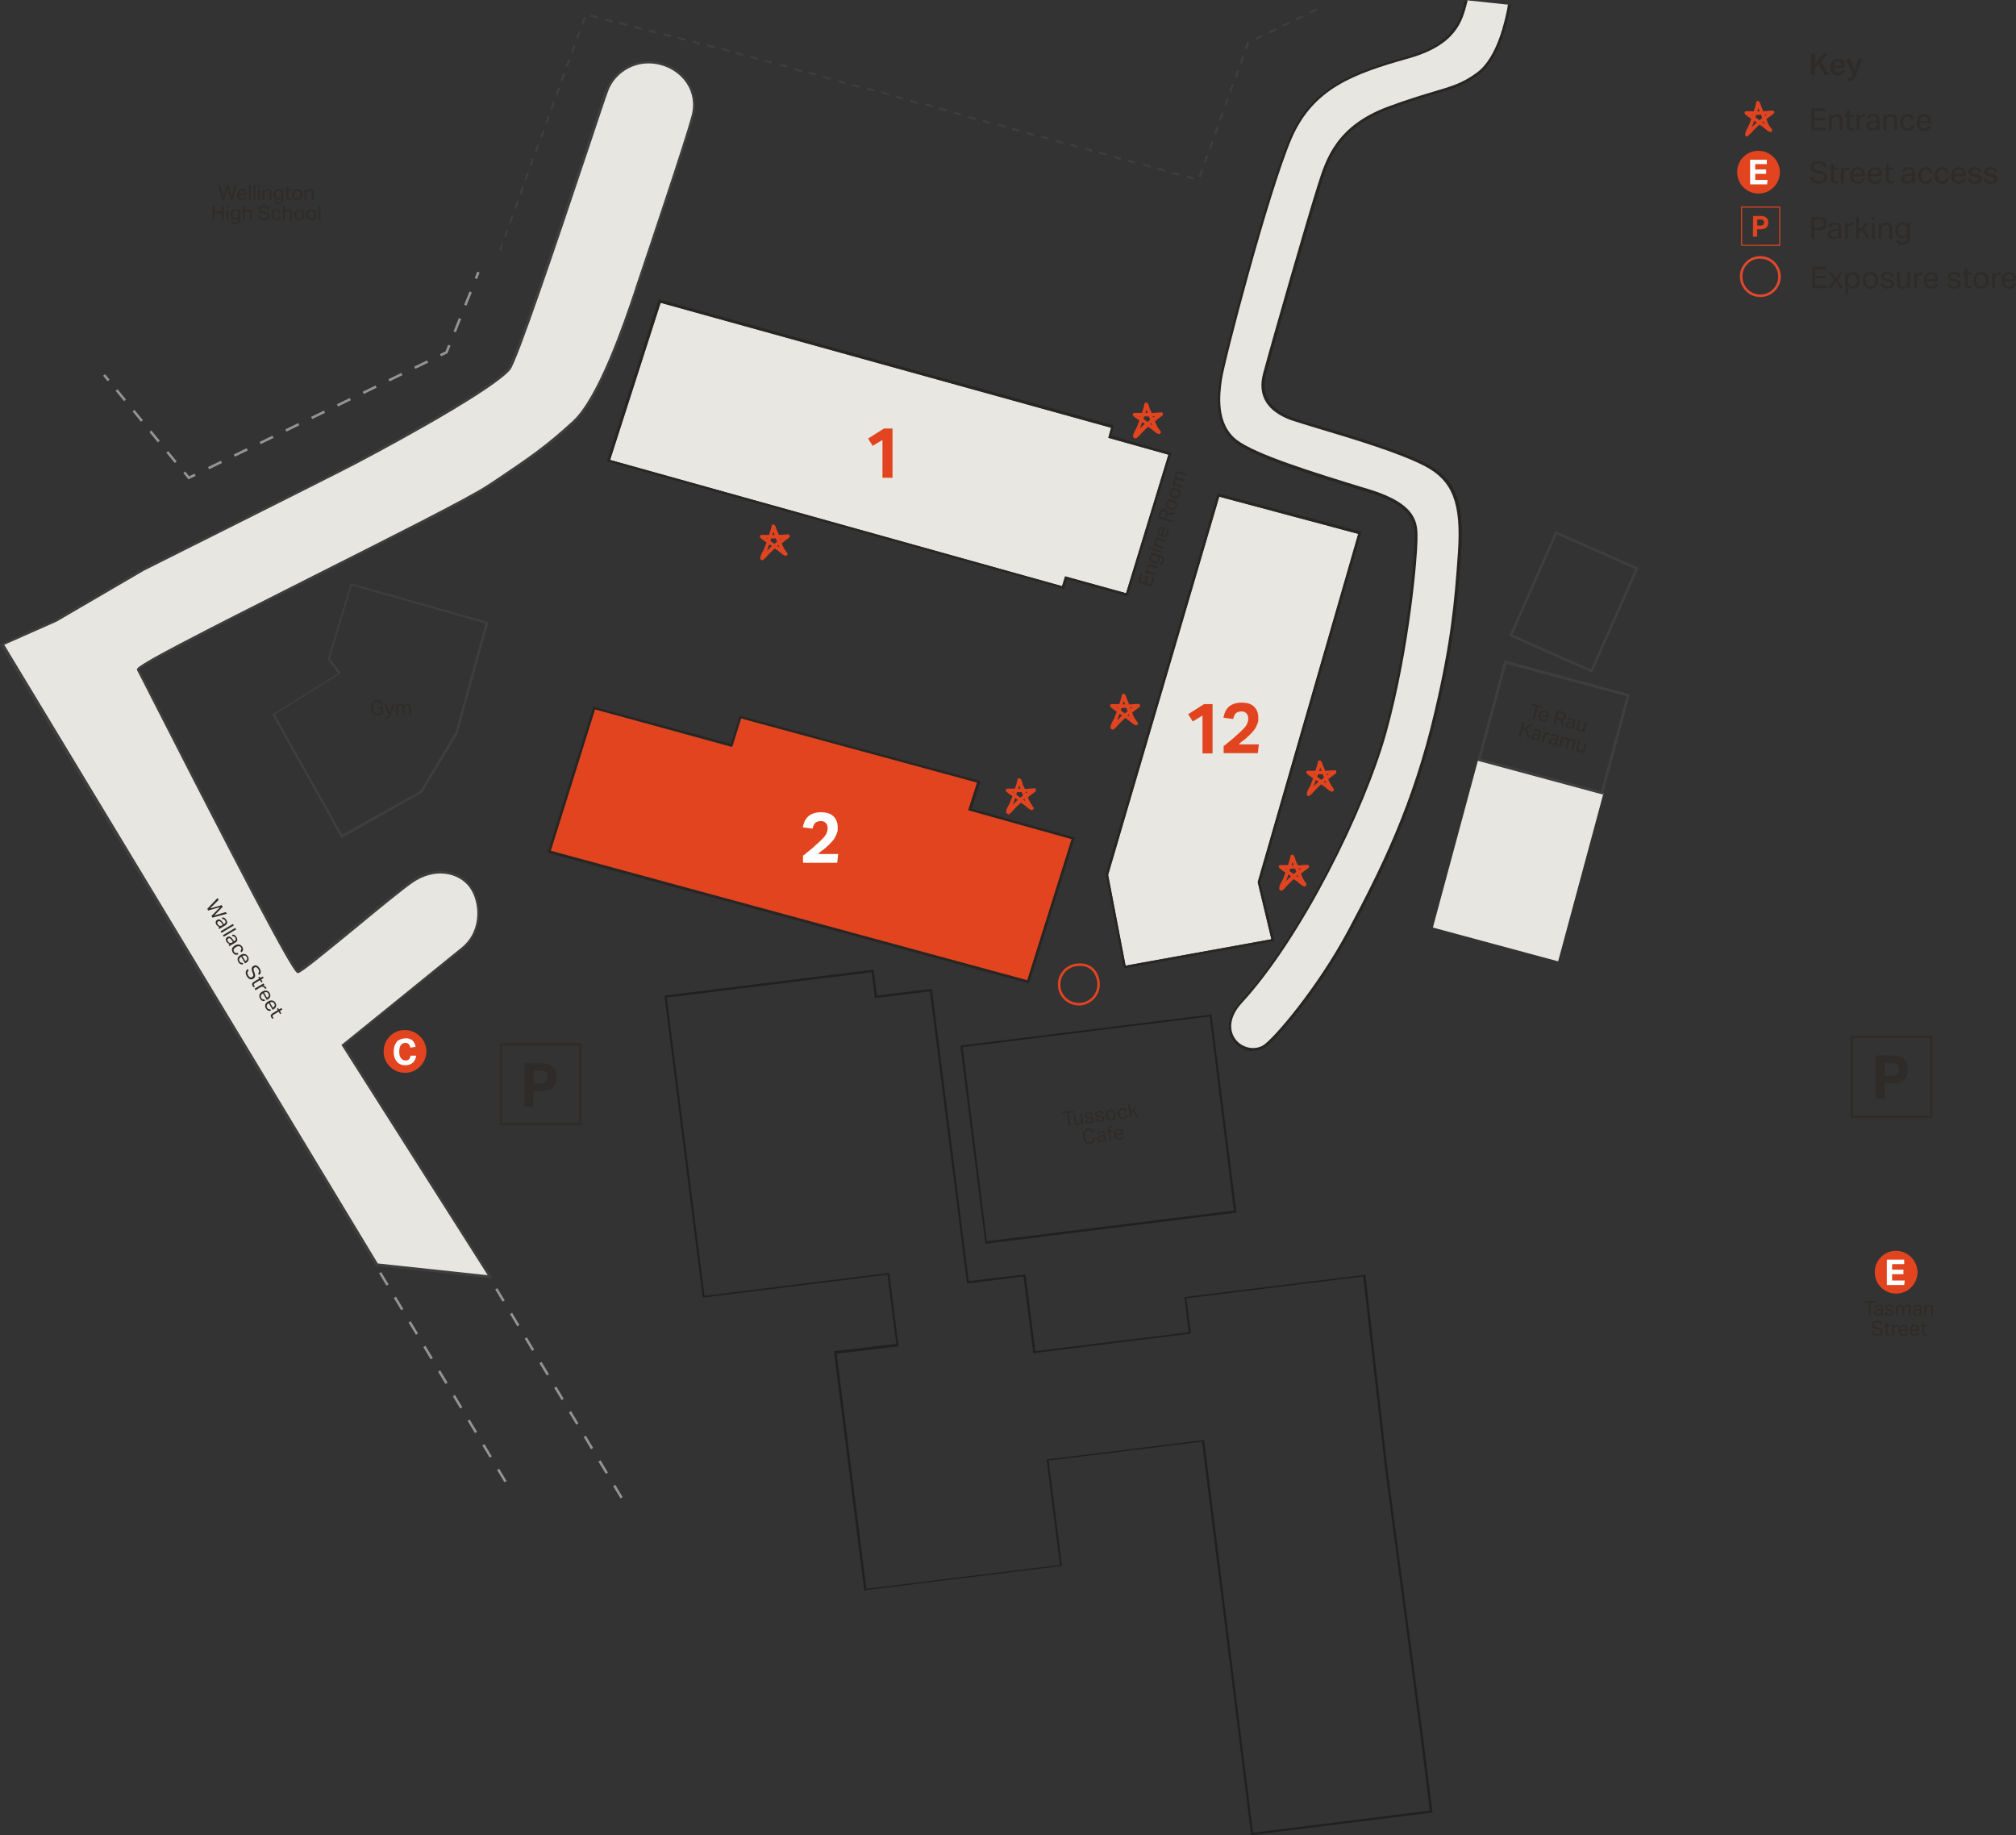 <?xml version="1.0" encoding="UTF-8"?><svg id="Layer_2" xmlns="http://www.w3.org/2000/svg" viewBox="0 0 801.87 729.7"><rect x="0" y="0" width="801.87" height="729.7" fill="#333333" stroke="none"/><defs><style>.cls-1,.cls-2,.cls-3,.cls-4,.cls-5,.cls-6,.cls-7{fill:none;}.cls-2{stroke-miterlimit:10;stroke-width:1.1px;}.cls-2,.cls-3{stroke:#3e3e3e;}.cls-8{fill:#e2482c;}.cls-3{stroke-miterlimit:10;stroke-width:1px;}.cls-9{fill:#e24420;}.cls-4{stroke-dasharray:5.7;}.cls-4,.cls-5,.cls-6,.cls-7{stroke:#929497;stroke-miterlimit:10;}.cls-10{fill:#3e3e3e;}.cls-11{fill:#282623;}.cls-12,.cls-13{isolation:isolate;}.cls-14,.cls-13{fill:#e8e6e1;}.cls-15{fill:#e9e7e2;}.cls-16{fill:#fff;}.cls-17{fill:#e9e7e2;}.cls-5{stroke-dasharray:5.3 5.3;}.cls-18{fill:#221f20;}.cls-6{stroke-dasharray:5.7 5.7;}.cls-19{fill:#2e2b28;}</style></defs><g id="Layer_1-2"><g id="uuid-0a2dbf95-a45d-4c04-b792-87d674fa3121"><path class="cls-9" d="M408.5,390.1c.4-1.3,17.9-56.6,17.9-56.6l-41-11.5,3.7-11-95-25.6-3.2,11.6-54.8-15.1-17.7,56.8,190.1,51.4h0Z"/><polygon class="cls-17" points="500.3 351 505.7 373.5 447.7 384 440.8 347.9 485 197.5 540.3 212.3 500.3 350.9 500.3 351"/><polygon class="cls-15" points="464.7 180.8 447.9 235.9 423.6 229.2 422.4 233.1 242.6 182.9 262.7 120.4 441.9 170.1 440.8 174.1 464.7 180.8"/><path class="cls-11" d="M427.5,333l-18.2,58.1-191.5-52,18.2-58.1,54.7,14.8,3.5-11.2,95.8,26-3.5,11,41,11.4h0ZM408.6,389.9l17.6-56.2-41.1-11.5,3.5-11-93.8-25.5-3.5,11.2-54.6-14.8-17.6,56.2,189.6,51.5h-.1v.1Z"/><path class="cls-14" d="M22.1,246.9l34.8-20.3c.3-.1,72.8-36.3,84.9-42.6,12.1-6.3,53.6-28.8,60.5-37,3.9-4.6,35.6-101.4,38.9-110.8,3.4-9.4,13.7-13,22-10.5,8.3,2.5,14.8,10.7,12,20.9s-19.1,58.6-22.8,69.4c-3.7,10.8-13.9,42-24.5,51.9-11.6,10.7-19.2,15.6-34.2,25.7-14.9,10-140.4,70.3-139,72.9,1.4,2.5,61.1,120.5,63.5,120.2,2.5-.3,36-29.3,45.3-35.8s18.9-4,23.2,1.6c4.6,6,5.3,18-3,24.8-8.3,6.7-47.5,38.5-47.5,38.5l58.5,92.1-45.2-4.9L.8,256.4l21.3-9.5Z"/><path class="cls-10" d="M195.9,508.4l-46.5-5v-.2c-.1,0-149.4-247-149.4-247l21.8-9.7,34.8-20.3c.3-.2,71.9-35.8,84.9-42.7.5-.3,52.4-27.6,60.4-36.9,2.9-3.4,21.6-59.4,31.8-89.6,3.6-10.8,6.2-18.7,7.1-21,2.9-7.8,12.1-14,22.7-10.9,11.1,3.3,14.6,13.3,12.4,21.5-2.6,9.7-17.3,53.1-22.1,67.4l-1,3.1c-3.8,11.3-13.9,41.3-24.3,51-10.7,10-18,14.8-31.1,23.6l-3.2,2.1c-7,4.7-38.7,20.6-69.3,36-31.5,15.8-67.1,33.8-69.5,36.4.5,1,2.5,5,5.7,11.1,13.3,26.1,53.7,105.1,57.3,108.6,1.8-.7,12.9-9.8,22.7-17.9,8.9-7.3,18-14.8,22.2-17.7,9.5-6.7,19.5-4.1,23.9,1.7,2.4,3.2,3.7,7.8,3.4,12.4-.3,5.3-2.7,9.9-6.5,13-7.9,6.4-43.3,35-47.1,38.2l58.8,92.6h0v.2h.1ZM150.1,502.4l43.9,4.7-58.2-91.6.4-.3s39.2-31.7,47.5-38.5c8.2-6.7,7.2-18.5,2.9-24.1-4.2-5.4-13.5-7.8-22.6-1.5-4.1,2.9-13.3,10.4-22.1,17.7-14.9,12.2-22,18-23.4,18.2h0c-1.3,0-7.1-9-58.2-109.2-3.3-6.5-5.5-10.8-5.8-11.3v-.5c.6-1.9,22.9-13.3,70.1-37.1,30.6-15.4,62.2-31.3,69.2-36l3.2-2.1c13.1-8.8,20.2-13.6,30.9-23.5,10.2-9.5,20.3-39.4,24.1-50.6l1-3.1c4.8-14.3,19.4-57.6,22-67.3,2.8-10.2-3.8-18-11.7-20.3-10-3-18.8,2.9-21.4,10.2-.9,2.4-3.5,10.2-7.1,21-14,41.8-29.2,86.7-31.9,89.9-8.1,9.5-60.1,36.8-60.7,37.1-12.2,6.4-84.8,42.6-84.9,42.7l-34.8,20.3-20.8,9.2,148.5,245.9h0l-.1.1Z"/><polygon class="cls-1" points="423.2 233.4 424.3 229.6 448.2 236.3 465.8 180.5 441.6 173.4 443 169.5 262.7 120 242.2 183 423.2 233.4"/><polygon class="cls-1" points="447.7 384.7 506 373.9 500.6 351.7 541 212 484.7 196.7 440.3 347.8 447.7 384.7"/><polygon class="cls-10" points="218.9 43.3 219.7 43.5 220.7 40.7 219.9 40.5 218.9 43.3"/><polygon class="cls-10" points="230.2 12.3 229.1 15.1 229.9 15.4 230.9 12.6 230.2 12.3"/><rect class="cls-10" x="293.76" y="19.9" width=".8" height="3" transform="translate(196.38 299.66) rotate(-74.8)"/><rect class="cls-10" x="322.64" y="27.78" width=".8" height="3" transform="translate(210.09 333.34) rotate(-74.8)"/><rect class="cls-10" x="328.4" y="29.4" width=".8" height="3" transform="translate(212.77 340.1) rotate(-74.8)"/><polygon class="cls-10" points="227.1 20.7 227.9 21 228.9 18.2 228.1 17.9 227.1 20.7"/><rect class="cls-10" x="317.02" y="26.39" width=".8" height="3" transform="translate(207.28 326.89) rotate(-74.8)"/><polygon class="cls-10" points="281.5 17.7 281.3 18.5 284.2 19.2 284.4 18.4 281.5 17.7"/><polygon class="cls-10" points="246.5 8.8 246.3 9.6 249.3 10.3 249.5 9.5 246.5 8.8"/><polygon class="cls-10" points="255.1 11.9 255.3 11.1 252.4 10.2 252.2 11 255.1 11.9"/><rect class="cls-10" x="455.78" y="64.31" width=".8" height="3" transform="translate(273.07 488.78) rotate(-74.8)"/><polygon class="cls-10" points="240.7 7.3 240.6 8.1 243.5 8.9 243.7 8.1 240.7 7.3"/><polygon class="cls-10" points="287.2 19.1 287.1 19.9 290 20.7 290.2 19.8 287.2 19.1"/><polygon class="cls-10" points="231.3 9.4 232 9.7 233 6.9 232.3 6.6 231.3 9.4"/><rect class="cls-10" x="421.11" y="54.93" width=".8" height="3" transform="translate(256.54 448.4) rotate(-74.8)"/><rect class="cls-10" x="432.62" y="58.04" width=".8" height="3" transform="translate(262.03 461.8) rotate(-74.8)"/><polygon class="cls-10" points="221 37.7 221.8 37.9 222.8 35.1 222 34.8 221 37.7"/><rect class="cls-10" x="426.78" y="56.45" width=".8" height="3" transform="translate(259.25 454.99) rotate(-74.8)"/><rect class="cls-10" x="467.15" y="67.6" width=".8" height="3" transform="translate(278.28 502.18) rotate(-74.8)"/><rect class="cls-10" x="461.39" y="65.92" width=".8" height="3" transform="translate(275.65 495.39) rotate(-74.8)"/><rect class="cls-10" x="351.69" y="35.69" width=".8" height="3" transform="translate(223.88 367.21) rotate(-74.8)"/><rect class="cls-10" x="357.3" y="37.28" width=".8" height="3" transform="translate(226.49 373.8) rotate(-74.8)"/><polygon class="cls-10" points="225 26.3 225.8 26.6 226.9 23.8 226.1 23.5 225 26.3"/><rect class="cls-10" x="363.19" y="39.04" width=".8" height="3" transform="translate(229.14 380.78) rotate(-74.8)"/><rect class="cls-10" x="391.99" y="46.94" width=".8" height="3" transform="translate(242.76 414.4) rotate(-74.8)"/><polygon class="cls-10" points="223.8 32.3 224.8 29.4 224 29.1 223 31.9 223.8 32.3"/><rect class="cls-10" x="386.22" y="45.42" width=".8" height="3" transform="translate(239.97 407.72) rotate(-74.8)"/><rect class="cls-10" x="397.88" y="48.42" width=".8" height="3" transform="translate(245.69 421.18) rotate(-74.8)"/><rect class="cls-10" x="305.12" y="23.01" width=".8" height="3" transform="translate(201.76 312.91) rotate(-74.8)"/><rect class="cls-10" x="311.28" y="24.67" width=".8" height="3" transform="translate(204.71 320.09) rotate(-74.8)"/><rect class="cls-10" x="334.41" y="31.18" width=".8" height="3" transform="translate(215.49 347.21) rotate(-74.8)"/><rect class="cls-10" x="299.53" y="21.52" width=".8" height="3" transform="translate(199.07 306.42) rotate(-74.8)"/><polygon class="cls-10" points="278.3 17.8 278.5 17 275.6 16.1 275.4 16.9 278.3 17.8"/><rect class="cls-10" x="340.03" y="32.67" width=".8" height="3" transform="translate(218.19 353.73) rotate(-74.8)"/><polygon class="cls-10" points="487.7 42.2 488.7 39.4 488 39.1 487 41.9 487.7 42.2"/><rect class="cls-10" x="374.7" y="42.05" width=".8" height="3" transform="translate(234.72 394.11) rotate(-74.8)"/><rect class="cls-10" x="403.72" y="50.16" width=".8" height="3" transform="translate(248.31 428.1) rotate(-74.8)"/><polygon class="cls-10" points="481.7 59.2 482.7 56.4 481.9 56.1 480.9 58.9 481.7 59.2"/><rect class="cls-10" x="345.92" y="34.17" width=".8" height="3" transform="translate(221.1 360.52) rotate(-74.8)"/><rect class="cls-10" x="409.35" y="51.71" width=".8" height="3" transform="translate(250.98 434.68) rotate(-74.8)"/><rect class="cls-10" x="380.46" y="43.7" width=".8" height="3" transform="translate(237.38 400.88) rotate(-74.8)"/><polygon class="cls-10" points="483.7 53.6 484.7 50.7 483.9 50.4 482.9 53.3 483.7 53.6"/><rect class="cls-10" x="415.22" y="53.3" width=".8" height="3" transform="translate(253.76 441.52) rotate(-74.8)"/><rect class="cls-10" x="369.09" y="40.41" width=".8" height="3" transform="translate(232.17 387.48) rotate(-74.8)"/><polygon class="cls-10" points="272.6 16.2 272.7 15.4 269.8 14.7 269.6 15.5 272.6 16.2"/><polygon class="cls-10" points="504.9 13.3 507.7 12 507.2 11.2 504.6 12.6 504.9 13.3"/><polygon class="cls-10" points="499.6 15.8 502.2 14.6 501.9 13.9 499.3 15.1 499.6 15.8"/><polygon class="cls-10" points="510.3 10.6 513.1 9.4 512.7 8.7 510 9.9 510.3 10.6"/><polygon class="cls-10" points="266.7 14.8 267 14 264 13.2 263.8 14 266.7 14.8"/><polygon class="cls-10" points="521.1 5.5 523.9 4.2 523.6 3.4 520.8 4.7 521.1 5.5"/><polygon class="cls-10" points="515.7 8.1 518.5 6.8 518.1 6.1 515.4 7.4 515.7 8.1"/><polygon class="cls-10" points="237.6 7.3 237.9 6.6 235 5.9 234.7 6.6 237.6 7.3"/><polygon class="cls-10" points="491.9 30.9 492.9 28.1 492.1 27.8 491.1 30.6 491.9 30.9"/><polygon class="cls-10" points="489.7 36.6 490.7 33.7 490 33.4 489 36.3 489.7 36.6"/><polygon class="cls-10" points="260.9 13.3 261.1 12.5 258.2 11.8 258 12.6 260.9 13.3"/><polygon class="cls-10" points="493.9 25.3 494.9 22.5 494.1 22.2 493.1 25 493.9 25.3"/><polygon class="cls-10" points="495.1 19.4 495.9 19.7 496.7 17.2 496.9 17.1 496.5 16.4 496 16.7 495.1 19.4"/><polygon class="cls-10" points="485.7 47.8 486.7 45 485.9 44.8 484.9 47.6 485.7 47.8"/><polygon class="cls-10" points="199.2 99.9 200.2 97.1 199.5 96.8 198.5 99.6 199.2 99.9"/><polygon class="cls-10" points="203.2 88.7 204.3 85.8 203.5 85.6 202.5 88.4 203.2 88.7"/><polygon class="cls-10" points="201.2 94.4 202.2 91.6 201.5 91.3 200.5 94.1 201.2 94.4"/><polygon class="cls-10" points="477.6 70.5 478.6 67.6 477.8 67.3 476.8 70.2 477.6 70.5"/><rect class="cls-10" x="473.05" y="69.1" width=".8" height="3" transform="translate(281.19 508.97) rotate(-74.8)"/><polygon class="cls-10" points="479.6 64.8 480.6 62 479.8 61.7 478.8 64.5 479.6 64.8"/><polygon class="cls-10" points="217.6 49.2 218.7 46.3 217.9 46.1 216.9 48.9 217.6 49.2"/><rect class="cls-10" x="438.23" y="59.56" width=".8" height="3" transform="translate(264.7 468.34) rotate(-74.8)"/><rect class="cls-10" x="444" y="61.18" width=".8" height="3" transform="translate(267.39 475.1) rotate(-74.8)"/><rect class="cls-10" x="449.61" y="62.8" width=".8" height="3" transform="translate(269.97 481.71) rotate(-74.8)"/><polygon class="cls-10" points="207.4 77.4 208.4 74.6 207.6 74.3 206.6 77.1 207.4 77.4"/><polygon class="cls-10" points="215.6 54.8 216.6 52 215.9 51.7 214.9 54.5 215.6 54.8"/><polygon class="cls-10" points="205.4 83 206.4 80.2 205.6 79.9 204.6 82.8 205.4 83"/><polygon class="cls-10" points="209.4 71.7 210.4 68.9 209.6 68.6 208.6 71.4 209.4 71.7"/><polygon class="cls-10" points="213.5 60.5 214.5 57.7 213.7 57.4 212.7 60.2 213.5 60.5"/><polygon class="cls-10" points="211.4 66.1 212.4 63.3 211.6 63 210.6 65.8 211.4 66.1"/><path class="cls-18" d="M569.6,720.8l-72,8.9v-.4l-19.5-156-61,7.5,5.3,41.9-78.7,9.7v-.4l-12-94.7,24.8-2.9-3.5-27.5-73.5,9.1-15.2-120.1,83.2-10.3,1.3,10.3,21.9-2.7v.4l14.6,115.8,22.6-2.6,3.9,30.5,61-7.5-1.7-14,72-8.9,8.8,77.7,13.9,104.6,4,31.6h-.2,0ZM498.4,728.8l70.3-8.8-3.8-30.8-13.9-104.7-8.8-76.9-70.3,8.7,1.8,14-62.7,7.8-3.9-30.5-22.5,2.8v-.4l-14.7-115.8-21.9,2.7-1.3-10.3-81.5,10.1,15,118.6,73.5-9.1,3.7,29.2-24.6,2.9,11.8,93.5,77-9.5-5.3-41.9,62.7-7.8v.4l19.4,156h0v-.2Z"/><path class="cls-18" d="M491.8,482.2l-99.9,12.4v-.4l-9.9-78.4,99.9-12.4v.4l9.9,78.4h0ZM392.5,493.6l98.3-12.2-9.6-77.2-98.3,12.2,9.6,77.2h0Z"/><path class="cls-10" d="M194.2,247.5v.4c-.1,0-12.3,44.1-12.3,44.1l-14.1,23.3h-.1l-31.9,18-27.5-49.2,26.2-16.3-4.1-5.5v-.2l9.1-30.1,54.8,15.4h0l-.1.1ZM181.1,291.6l12-43.7-53.2-15.1-8.7,29.1,4.4,5.8-26.3,16.4,26.8,47.8,31.1-17.4,13.8-23.1h0v.2h.1Z"/><path class="cls-14" d="M583.3.1c-1.8,7-3.5,17.3-23.4,22.8-19.9,5.6-37.6,11.3-46.5,32-8.9,20.7-26.9,88.9-27.9,96.3-.9,6.8-2,18,6.1,24.2s33.5,13.8,52.9,19.8,18.8,13.7,18.7,19.9c-.1,6.2-3.1,43.3-12.2,76.2-8.6,31-33.5,81.5-57.5,107.4-10.9,11.8,1.2,22.4,9.2,17.5,4.4-2.6,21.9-23.3,34-46,12.1-22.7,25.4-48.4,34.5-87.1,6.5-27.7,7.9-43.1,9.3-63.4,1.4-20.3-2.5-28.9-13.4-34.6-14.2-7.4-46.2-15.7-53.3-18.4-7.8-2.9-13.5-8-10.9-18,3.5-13.2,17.8-62.5,21.3-73.5,3.5-10.9,7-24.3,27.8-32.1s26.3-6.7,35.7-13.7c9.4-7,12-24.9,12.6-27.5"/><path class="cls-11" d="M498.4,418c-2.8,0-5.6-1.3-7.5-3.6-2.8-3.5-3.7-9.4,2.3-15.9,23.6-25.6,48.7-76.1,57.3-107.2,8.7-31.5,12.1-68.4,12.2-76.1v-.4c.2-5.9.3-13.3-18.3-19l-2.7-.8c-19-5.8-42.6-13.1-50.4-19.1-8.7-6.7-7.1-18.8-6.3-24.7.9-6.9,18.8-75.3,27.9-96.4,8.7-20.2,25.6-26.4,46.8-32.3,18.6-5.2,21-14.6,22.8-21.4l.3-1.1,1,.2-.3,1c-1.8,7.1-4.3,16.8-23.5,22.1-21.6,6.1-37.6,11.9-46.2,31.7-9.1,21.1-26.9,89.2-27.8,96.1-.8,5.6-2.3,17.4,5.9,23.8,7.7,5.9,31.2,13.1,50.1,18.9l2.7.8c19.4,6,19.2,13.7,19.1,20v.4c0,5.4-2.9,42.4-12.3,76.3-8.7,31.2-33.9,81.9-57.6,107.6-5.5,6-4.8,11.5-2.3,14.6,2.7,3.3,7.4,4.2,10.8,2.2,4.1-2.5,21.6-22.9,33.8-45.8,13.1-24.6,25.7-49.8,34.4-87,6.5-27.8,7.9-43.1,9.3-63.3,1.3-19.5-2.1-28.4-13.1-34.2-10.1-5.3-29.2-11-41.9-14.8-5.2-1.6-9.3-2.8-11.3-3.5-9.8-3.6-13.5-9.9-11.2-18.6,3.5-13.1,17.8-62.7,21.3-73.6l.4-1.3c3.3-10.5,7.5-23.5,27.7-31.1,8.1-3,13.8-4.7,18.5-6.1,7.1-2.1,11.4-3.3,17.1-7.5,8.2-6,11.2-20.9,12.2-25.8,0-.7.2-1.2.3-1.4l1,.2c0,.3-.2.8-.3,1.4-1,5-4,20.1-12.5,26.4-5.8,4.3-10.2,5.6-17.4,7.7-4.6,1.3-10.3,3-18.4,6-19.7,7.4-23.6,19.6-27,30.5l-.4,1.3c-3.5,10.9-17.8,60.4-21.3,73.5-2.2,8.2,1.3,13.9,10.6,17.4,2,.8,6.1,2,11.3,3.5,12.7,3.8,31.9,9.6,42.1,14.9,11.5,6,15,15.2,13.6,35.1-1.4,20.2-2.8,35.6-9.4,63.5-8.8,37.4-21.3,62.6-34.5,87.3-12.3,23-30,43.7-34.2,46.2-1.4.8-3,1.2-4.5,1.2h0l-.2.2h0Z"/><path class="cls-9" d="M350.9,175l-3.8,2.3-1.8-2.9,6.3-4h3.4v19.6h-4v-15h-.1Z"/><g class="cls-12"><path class="cls-16" d="M319.6,340.2c.8-.7,1.6-1.4,2.4-2s1.6-1.3,2.4-2.1c.8-.7,1.5-1.3,2.1-1.9s1.1-1.1,1.5-1.6.7-1,.9-1.6c.2-.5.3-1.1.3-1.7s-.2-1.5-.7-2-1.1-.8-1.9-.8-1.7.2-2.2.6-.9,1.2-1.2,2.4l-3.9-.5c.2-.8.4-1.6.7-2.3.3-.7.8-1.4,1.3-1.9s1.3-1,2.1-1.3c.9-.3,1.9-.5,3.1-.5,2.2,0,3.9.5,5,1.6s1.7,2.5,1.7,4.4-.1,1.5-.3,2.2c-.2.7-.5,1.3-.9,2s-.9,1.3-1.5,1.9-1.4,1.4-2.2,2.1c-.5.4-.9.8-1.4,1.1s-1,.8-1.5,1.3h8l-.4,3.5h-13.6v-3h.2v.1Z"/></g><path class="cls-9" d="M478.2,284.6l-3.8,2.3-1.8-2.9,6.3-4h3.4v19.6h-4v-15h-.1Z"/><path class="cls-9" d="M486.9,296.6c.8-.7,1.6-1.4,2.4-2s1.6-1.3,2.4-2.1c.8-.7,1.5-1.3,2.1-1.9s1.1-1.1,1.5-1.6.7-1,.9-1.6.3-1.1.3-1.7-.2-1.5-.7-2-1.1-.8-1.9-.8-1.7.2-2.2.6-.9,1.2-1.2,2.4l-3.9-.5c.2-.8.4-1.6.7-2.3s.8-1.4,1.3-1.9,1.3-1,2.1-1.3c.9-.3,1.9-.5,3.1-.5,2.2,0,3.9.5,5,1.6s1.7,2.5,1.7,4.4-.1,1.5-.3,2.2c-.2.7-.5,1.3-.9,2-.4.6-.9,1.3-1.5,1.9s-1.4,1.4-2.2,2.1c-.5.4-.9.8-1.4,1.1s-1,.8-1.5,1.3h8l-.4,3.5h-13.6v-3h.2v.1Z"/><rect class="cls-3" x="603.7" y="221.79" width="44.6" height="35.1" transform="translate(153.57 714.7) rotate(-66.1)"/><rect class="cls-13" x="569.22" y="316.31" width="69.3" height="51.6" transform="translate(116.26 836.01) rotate(-74.9)"/><path class="cls-19" d="M768.6,444.5h-32.4v-32.6h32.4v32.6ZM737,443.6h30.8v-30.8h-30.8v30.8Z"/><path class="cls-19" d="M231.2,447.5h-32.4v-32.6h32.4v32.6h0ZM199.6,446.6h30.8v-30.8h-30.8v30.8Z"/><path class="cls-19" d="M208.7,422.8h6.1c1.1,0,2.2.1,3.2.5.7.2,1.4.6,2,1.2s.8,1.1,1,1.7.3,1.3.3,2-.1,1.5-.3,2.2-.6,1.3-1,1.8c-.6.6-1.2,1-2,1.2-1,.3-2.1.5-3.2.5h-2.7v6.1h-3.5v-17.2h.1ZM214.7,430.8c.5,0,1,0,1.5-.2.4-.1.7-.3,1-.5.2-.2.4-.5.5-.8s.1-.7.1-1.1,0-.7-.1-1-.3-.6-.5-.8c-.3-.2-.6-.4-1-.5-.5-.1-1-.2-1.5-.2h-2.5v5.1h2.5Z"/><path class="cls-9" d="M161,409.6c-4.7,0-8.5,3.9-8.4,8.6,0,4.7,3.9,8.5,8.6,8.4,4.6,0,8.4-3.9,8.4-8.5s-3.9-8.5-8.6-8.5h0Z"/><g class="cls-12"><path class="cls-16" d="M165.5,419.8c0,.5-.2,1-.4,1.5s-.5.9-.8,1.2-.8.6-1.3.8-1.1.3-1.8.3-1.4-.1-2-.4-1.1-.6-1.4-1.1c-.4-.5-.7-1-.9-1.7-.2-.6-.3-1.4-.3-2.2s.1-1.5.3-2.2c.2-.6.5-1.2.9-1.7s.9-.8,1.5-1,1.2-.4,1.9-.4,1.2,0,1.7.2.9.4,1.2.7.6.7.8,1.1.3.9.4,1.4l-2.1.3c-.1-.6-.3-1-.6-1.4-.3-.3-.8-.5-1.4-.5s-1.4.3-1.8.9-.6,1.5-.6,2.6.2,2,.7,2.6,1,.9,1.8.9,1.1-.2,1.4-.5c.3-.3.5-.8.6-1.4h2.2Z"/></g><line class="cls-7" x1="190.3" y1="108.2" x2="189.3" y2="110.8"/><polyline class="cls-6" points="187.2 116.1 177.6 140.1 80.2 187.5"/><polyline class="cls-7" points="77.6 188.8 75.1 190 73.3 187.8"/><line class="cls-5" x1="69.9" y1="183.8" x2="44.9" y2="153.3"/><line class="cls-7" x1="43.2" y1="151.3" x2="41.4" y2="149.1"/><line class="cls-4" x1="151.2" y1="506.1" x2="201.8" y2="590.4"/><line class="cls-4" x1="197.4" y1="512.5" x2="247.9" y2="596.7"/><path class="cls-11" d="M541.6,211.5l-57.3-15.3-44.5,151.4h0c0,.1,7.2,37.5,7.2,37.5l59.9-10.9-5.6-23.2,40.1-139,.2-.5h0ZM500.3,350.9h0c0,.1,5.4,22.6,5.4,22.6l-58,10.5-7-36.1,44.2-150.4,55.3,14.8-40,138.6h.1Z"/><path class="cls-11" d="M442,173.2l1.1-4-181.1-50.2-20.5,64v.5c-.1,0,181.2,50.5,181.2,50.5l.5.2,1.2-3.9,24.1,6.8,17.3-56.5v-.5c.1,0-23.9-6.9-23.9-6.9h.1ZM447.9,235.9l-24.2-6.7-1.2,3.9-179.8-50.2,20.1-62.5,179.2,49.7-1.1,4,23.9,6.7-16.9,55.1h0Z"/><path class="cls-9" d="M754.1,497.4c-4.7,0-8.5,3.9-8.4,8.6,0,4.7,3.9,8.5,8.6,8.4,4.6,0,8.4-3.9,8.4-8.5s-3.9-8.5-8.6-8.5h0Z"/><g class="cls-12"><path class="cls-16" d="M750.6,500.9h6.8v1.8h-4.8v2.2h4.5v1.8h-4.5v2.5h5l-.2,1.8h-6.9v-10h.1v-.1Z"/></g><path class="cls-9" d="M303.1,222.7h-.2c-.3,0-.5-.4-.5-.7,0-1,.6-2,1.1-2.9.2-.4.5-.9.6-1.3.3-.7.5-1.4.8-2.1-.9-.6-1.8-1.2-2.5-1.9-.2-.2-.2-.5-.1-.7s.3-.4.6-.4h3c.4-1.2.8-2.4,1-3.6,0-.2.2-.5.5-.5s.5,0,.7.2c.4.4.6,1,.7,1.5,0,.2.1.3.2.5l.2.4c.2.5.4,1,.6,1.5h.2c.5,0,1.1,0,1.6-.1.6,0,1.3-.1,1.9-.1s.5.2.6.5c0,.3,0,.6-.2.8-1,.7-1.9,1.4-2.9,2.2v.2c.1.4.3.8.5,1.2.3.7.8,1.4,1.5,2.4h.1c.2.4.2.7,0,.9s-.5.4-.7.3c-.8-.2-1.5-.8-2.2-1.4-.4-.3-.7-.6-1-.8s-.7-.4-1-.7c-.3.3-.6.5-.9.8-.9.8-1.8,1.7-2.6,2.7-.1.2-.3.3-.5.5-.2.1-.4.3-.5.4-.1.2-.3.3-.6.3h0v-.1ZM306,216.4c-.2.6-.4,1.2-.7,1.9,0,.2-.2.5-.3.8.4-.4.9-.9,1.3-1.3.2-.2.5-.4.7-.6-.2-.2-.4-.3-.6-.5-.1,0-.2-.2-.4-.2h0v-.1ZM309.2,217.1c.2.1.4.3.6.4,0,0,.2.1.2.2-.1-.3-.3-.7-.4-1-.2.1-.3.3-.5.4h.1ZM306.4,215.1c.2.2.5.3.7.5.3.2.6.4.9.7.4-.3.8-.6,1.1-.9-.2-.4-.4-.9-.5-1.3h-1.9c-.1.4-.2.7-.3,1h0ZM310.06,214.24c0,.1.1.16.21.26.21-.1.52-.21.73-.26h-.94ZM304.7,214c.2.1.3.2.5.3v-.3h-.6.1ZM307.6,211.4c-.1.4-.3.9-.4,1.3h.9c-.1-.3-.3-.7-.4-1v-.2h-.1v-.1Z"/><path class="cls-9" d="M451.4,174.2h-.2c-.3,0-.5-.4-.5-.7,0-1,.6-2,1.1-2.9.2-.4.5-.9.6-1.3.3-.7.5-1.4.8-2.1-.9-.6-1.8-1.2-2.5-1.9-.2-.2-.2-.5-.1-.7s.3-.4.6-.4h3c.4-1.2.8-2.4,1-3.6,0-.2.2-.5.5-.5s.5,0,.7.2c.4.4.6,1,.7,1.5,0,.2.1.3.2.5v.4c.4.5.6,1,.8,1.5h.2c.5,0,1.1,0,1.6-.1.6,0,1.3-.1,2-.1s.5.2.6.5,0,.6-.2.8c-1,.7-1.9,1.4-2.9,2.2,0,0,0,.2.1.3.1.4.3.8.5,1.2.3.7.8,1.4,1.5,2.4h.1c.2.4.2.7,0,.9s-.5.3-.7.3c-.8-.2-1.5-.8-2.2-1.4-.4-.3-.7-.6-1-.8s-.7-.4-1-.7c-.3.3-.6.5-.9.8-.9.8-1.7,1.7-2.6,2.7-.1.2-.3.3-.5.5-.2.1-.4.3-.5.4-.1.2-.3.3-.6.3h0l-.2-.2h0ZM454.3,167.9c-.2.6-.4,1.2-.7,1.9,0,.2-.2.5-.3.7.4-.4.9-.9,1.3-1.3.2-.2.5-.4.7-.6-.2-.2-.4-.3-.6-.5-.1,0-.2-.2-.4-.2h0ZM457.5,168.6c.2.1.4.3.6.4,0,0,.2.1.2.2-.1-.3-.3-.7-.4-1-.2.1-.3.3-.5.4h.1ZM454.8,166.6c.2.2.5.3.7.5.3.2.6.4.9.7.4-.3.8-.6,1.1-.9-.2-.4-.4-.9-.5-1.3h-1.9c-.1.4-.2.7-.3,1h0ZM458.5,165.5c0,.2.1.3.2.5.2-.2.5-.4.7-.5h-.9ZM453.1,165.5c.2.1.3.2.5.3v-.3h-.6.1ZM456,162.9c-.1.4-.3.9-.4,1.3h.9c-.1-.4-.3-.7-.4-1.1h0v-.2h-.1Z"/><path class="cls-9" d="M442.4,290h-.2c-.3,0-.5-.4-.5-.7,0-1,.6-2,1.1-2.9.2-.5.5-.9.6-1.3.3-.7.5-1.4.8-2.1-.9-.6-1.8-1.2-2.5-1.9-.2-.2-.2-.5-.1-.7,0-.2.3-.4.6-.4h3c.4-1.2.8-2.4,1-3.6,0-.2.2-.5.5-.5s.5,0,.7.2c.4.4.6,1,.7,1.5,0,.2.1.3.2.5l.2.5c.2.5.4,1,.6,1.5h.2c.5,0,1.1,0,1.6-.1.6,0,1.3-.1,1.9-.1s.5.2.6.5,0,.6-.2.8c-1,.7-1.9,1.4-2.9,2.2,0,0,0,.2.1.2.1.4.3.8.5,1.2.3.7.8,1.4,1.5,2.4h.1c.2.4.2.7,0,.9-.2.2-.5.4-.7.3-.8-.2-1.5-.8-2.2-1.4-.4-.3-.7-.6-1-.8-.3-.2-.7-.4-1-.7-.3.3-.6.5-.9.8-.9.8-1.7,1.7-2.6,2.7-.1.2-.3.3-.5.5-.2.1-.4.3-.5.4-.1.2-.3.3-.6.3h0v-.2h-.1ZM445.3,283.8c-.2.6-.4,1.2-.7,1.9,0,.2-.2.5-.3.8l1.3-1.3c.2-.2.5-.4.7-.6-.2-.2-.4-.3-.6-.5-.1,0-.2-.2-.4-.2h0v-.1ZM448.5,284.4c.2.1.4.3.6.4,0,0,.2.1.2.2l-.4-1c-.2.1-.3.3-.5.4h.1ZM445.8,282.5c.2.2.5.3.7.5.3.2.6.5.9.7.4-.3.8-.6,1.1-.9-.2-.4-.4-.9-.5-1.3h-1.9c-.1.4-.2.7-.3,1h0ZM449.5,281.3c0,.2.1.3.2.5.2-.2.5-.4.7-.5h-.9ZM444.1,281.4c.2.1.3.2.5.3v-.3h-.6.1ZM447,278.8c-.1.4-.3.9-.4,1.3h.9c-.1-.3-.3-.7-.4-1v-.2h-.1v-.1Z"/><path class="cls-9" d="M400.9,323.6h-.2c-.3,0-.5-.4-.5-.7,0-1,.6-2,1.1-2.9.2-.5.5-.9.6-1.3.3-.7.5-1.4.8-2.1-.9-.6-1.8-1.2-2.5-1.9-.2-.2-.2-.5-.1-.7,0-.2.3-.4.6-.4h3c.4-1.2.8-2.4,1-3.6,0-.2.2-.5.5-.5s.5,0,.7.2c.4.4.6,1,.7,1.5,0,.2.1.3.2.5v.4c.4.5.6,1,.8,1.6h.2c.5,0,1.1,0,1.6-.1.6,0,1.3-.1,2-.1s.5.2.6.5,0,.6-.2.8c-1,.7-1.9,1.4-2.9,2.2v.2c.1.4.3.8.5,1.2.3.7.8,1.4,1.5,2.5h.1c.2.4.2.7,0,.9-.2.2-.5.4-.7.3-.8-.2-1.5-.8-2.2-1.4-.4-.3-.7-.6-1-.8-.3-.2-.7-.4-1-.7-.3.3-.6.5-.9.8-.9.8-1.7,1.7-2.6,2.7-.1.2-.3.3-.5.5-.2.1-.4.3-.5.4-.1.2-.3.3-.6.3h0v-.3h-.1ZM403.8,317.3c-.2.6-.4,1.2-.7,1.9,0,.2-.2.5-.3.8l1.3-1.3c.2-.2.5-.4.7-.6-.2-.2-.4-.3-.6-.5-.1,0-.2-.2-.4-.2h0v-.1ZM407,318c.2.1.4.3.6.4,0,0,.2.1.2.2l-.4-1c-.2.1-.3.3-.5.4h.1ZM404.2,316c.2.2.5.3.7.5.3.2.6.5.9.7.4-.3.8-.6,1.1-.9-.2-.4-.4-.9-.5-1.3h-1.9c-.1.4-.2.7-.3,1h0ZM407.9,314.9c0,.2.1.3.2.5.2-.2.5-.4.7-.5h-.9ZM402.6,314.9c.2.1.3.2.5.3v-.3h-.6.1ZM405.4,312.3c-.1.4-.3.9-.4,1.3h.9c-.1-.4-.3-.8-.5-1.1h0v-.2h0Z"/><path class="cls-9" d="M509.5,354h-.2c-.3,0-.5-.4-.5-.7,0-1,.6-2,1.1-2.9.2-.5.5-.9.6-1.3.3-.7.5-1.4.8-2.1-.9-.6-1.8-1.2-2.5-1.9-.2-.2-.2-.5-.1-.7,0-.2.3-.4.6-.4h3c.4-1.2.8-2.4,1-3.6,0-.2.2-.5.5-.5s.5,0,.7.2c.4.4.6,1,.7,1.5,0,.2,0,.3.2.5v.4c.4.5.6,1,.8,1.6h.2c.5,0,1.1,0,1.6-.1.6,0,1.3-.1,2-.1s.5.2.6.5,0,.6-.2.8c-1,.7-1.9,1.4-2.9,2.2v.2c.2.4.3.8.5,1.2.3.7.8,1.4,1.5,2.5h0c.2.4.2.7,0,.9-.2.2-.5.3-.7.3-.8-.2-1.5-.8-2.2-1.4-.3-.3-.7-.6-1-.8-.3-.2-.7-.4-1-.7-.3.3-.6.5-.9.8-.9.8-1.7,1.7-2.6,2.7-.1.2-.3.3-.5.5-.2.1-.4.3-.5.4-.1.2-.3.3-.6.3h0v-.3h0ZM512.5,347.7c-.2.6-.4,1.2-.7,1.9,0,.2-.2.5-.3.8.4-.4.9-.9,1.3-1.3.2-.2.5-.4.7-.6-.2-.2-.4-.3-.6-.5,0,0-.2-.2-.4-.2h0v-.1ZM515.7,348.4c.2.1.4.3.6.4,0,0,.2.1.2.2l-.4-1c-.2.1-.3.3-.5.4h.1ZM512.9,346.4c.2.2.5.3.7.5.3.2.6.5.9.7.4-.3.8-.6,1.1-.9-.2-.4-.3-.9-.5-1.3h-1.9c0,.4-.2.7-.3,1h0ZM516.6,345.3c0,.2,0,.3.2.5.2-.2.5-.4.7-.5h-.9ZM511.2,345.3c.2.1.3.2.5.3v-.3h-.6.1ZM514.1,342.7c0,.4-.3.9-.4,1.3h.9c-.2-.4-.3-.8-.5-1.1h0v-.2h0Z"/><path class="cls-9" d="M520.5,316.5h-.2c-.3,0-.5-.4-.5-.7,0-1,.6-2,1.1-2.9.2-.5.5-.9.6-1.3.3-.7.5-1.4.8-2.1-.9-.6-1.8-1.2-2.5-1.9-.2-.2-.2-.5-.2-.7s.3-.4.6-.4h3c.4-1.2.8-2.4,1-3.6,0-.2.2-.5.5-.5s.5,0,.7.2c.4.4.6,1,.7,1.5,0,.2,0,.3.2.5l.2.4c.2.5.4,1,.6,1.5h.2c.5,0,1.1,0,1.6-.1.6,0,1.3-.1,2-.1s.5.2.6.5,0,.6-.2.8c-1,.7-1.9,1.4-2.9,2.2v.2c.2.4.3.8.5,1.2.3.7.8,1.4,1.5,2.4h0c.2.4.2.7,0,.9-.2.2-.5.4-.7.3-.8-.2-1.5-.8-2.2-1.4-.3-.3-.7-.6-1-.8-.3-.2-.7-.4-1-.7-.3.3-.6.5-.9.8-.9.8-1.7,1.7-2.6,2.7l-.5.5c-.2.1-.4.3-.5.4,0,.2-.3.3-.6.3h.1v-.1ZM523.4,310.2c-.2.6-.4,1.2-.7,1.9,0,.2-.2.5-.3.7.4-.4.9-.9,1.3-1.3.2-.2.5-.4.7-.6-.2-.2-.4-.3-.6-.5,0,0-.2-.2-.4-.2h0ZM526.6,310.9c.2.1.4.3.6.4,0,0,.2.1.2.2l-.4-1c-.2.1-.3.3-.5.4h.1ZM523.9,308.9c.2.2.5.3.7.5.3.2.6.5.9.7.4-.3.8-.6,1.1-.9-.2-.4-.3-.9-.5-1.3h-1.9c0,.4-.2.7-.3,1h0ZM527.6,307.8c0,.2,0,.3.2.5.2-.2.5-.4.7-.5h-.9ZM522.2,307.8c.2.1.3.2.5.3v-.3h-.6.1ZM525.1,305.2c0,.4-.3.9-.4,1.3h.9c0-.4-.3-.7-.4-1v-.2h0l-.1-.1Z"/><rect class="cls-2" x="597.88" y="264" width="40.2" height="50.6" transform="translate(177.68 810.57) rotate(-74.9)"/><path class="cls-19" d="M746.04,419.72h6.16c1.32,0,2.41.15,3.27.45.86.3,1.55.69,2.05,1.18s.86,1.06,1.06,1.72c.2.65.3,1.33.3,2.04,0,.76-.1,1.48-.3,2.17-.2.69-.56,1.3-1.06,1.82-.51.52-1.18.94-2.03,1.24-.85.31-1.91.46-3.2.46h-2.7v6.16h-3.55v-17.25ZM752.18,427.82c.63,0,1.15-.06,1.56-.19.41-.13.74-.31.98-.53.24-.23.41-.5.5-.83.09-.33.13-.69.13-1.08s-.05-.76-.15-1.06c-.1-.31-.27-.56-.51-.77s-.57-.37-.98-.48c-.41-.11-.93-.17-1.56-.17h-2.56v5.12h2.58Z"/></g><path class="cls-19" d="M743.33,518.03h-1.89v-.66h4.52v.66h-1.89v5.06h-.74v-5.06ZM748.25,522.52c-.15.18-.34.34-.57.47-.23.13-.51.2-.86.2-.21,0-.4-.03-.57-.08s-.32-.13-.45-.23c-.13-.1-.22-.23-.29-.39-.07-.15-.1-.34-.1-.54,0-.28.06-.51.18-.69.12-.18.28-.31.48-.42.2-.1.43-.17.68-.22s.51-.07.78-.08l.71-.02v-.16c0-.35-.07-.61-.22-.76-.15-.16-.39-.23-.73-.23s-.57.05-.73.16c-.16.11-.26.26-.3.45l-.63-.07c.08-.38.25-.65.54-.83.28-.17.67-.26,1.15-.26.3,0,.55.04.76.11.21.07.37.17.5.31.13.13.22.3.28.5.06.2.08.42.08.66v2.69h-.67v-.57ZM748.24,521.01l-.66.02c-.28.01-.52.04-.7.08-.19.04-.33.1-.44.17s-.19.16-.23.27c-.04.11-.07.23-.07.37,0,.21.06.37.19.5.12.12.33.19.62.19.41,0,.73-.1.96-.3.23-.2.34-.48.34-.83v-.46ZM750.43,521.87c.05.29.17.49.37.6.19.11.46.17.79.17.35,0,.6-.06.75-.18.15-.12.22-.28.22-.48,0-.08,0-.16-.03-.23-.02-.07-.05-.14-.11-.19-.05-.06-.13-.11-.22-.15-.1-.04-.22-.08-.38-.1l-.53-.08c-.24-.04-.44-.08-.62-.14-.18-.06-.32-.13-.45-.23-.12-.09-.21-.21-.28-.34s-.09-.3-.09-.49.04-.36.12-.51c.08-.15.2-.28.34-.38.15-.1.32-.18.52-.24.2-.06.42-.08.65-.08.3,0,.55.03.75.09.2.06.36.14.49.24s.23.22.3.36c.07.14.12.29.16.44l-.63.1c-.04-.11-.08-.21-.13-.3-.05-.08-.11-.16-.19-.21-.08-.06-.18-.1-.29-.13s-.26-.04-.43-.04c-.19,0-.35.02-.48.05-.13.04-.23.08-.31.14s-.13.12-.16.2c-.03.07-.05.15-.05.23,0,.08.01.16.03.23.02.07.06.13.12.18s.14.09.24.13.23.07.39.1l.6.1c.49.08.83.22,1.04.42.21.2.32.49.32.86,0,.18-.04.34-.1.48s-.17.27-.31.38c-.14.11-.31.19-.52.26-.21.06-.45.09-.73.09-.25,0-.48-.02-.7-.07-.22-.05-.41-.12-.57-.23-.17-.1-.3-.24-.4-.41-.1-.17-.16-.38-.18-.62h.67ZM754.16,518.95h.69v.63c.19-.26.39-.45.62-.57.22-.12.45-.19.69-.19.31,0,.56.07.75.2.19.13.33.33.42.58.19-.26.4-.45.64-.58.24-.13.5-.2.77-.2.4,0,.72.11.94.33s.33.58.33,1.07v2.86h-.7v-2.7c0-.19-.02-.34-.05-.47-.03-.12-.08-.22-.14-.3s-.14-.12-.23-.15c-.09-.03-.2-.04-.31-.04-.12,0-.25.02-.38.06-.13.04-.26.12-.39.22-.11.09-.19.2-.26.33s-.1.27-.1.44v2.61h-.7v-2.7c0-.36-.06-.62-.19-.76-.12-.14-.31-.21-.54-.21-.27,0-.53.11-.77.34-.09.09-.18.2-.26.33-.08.13-.12.31-.12.54v2.46h-.7v-4.14ZM763.62,522.52c-.15.18-.34.34-.57.47s-.51.2-.86.2c-.21,0-.4-.03-.57-.08-.17-.05-.32-.13-.45-.23-.12-.1-.22-.23-.29-.39s-.1-.34-.1-.54c0-.28.06-.51.18-.69.12-.18.28-.31.48-.42.2-.1.43-.17.68-.22.25-.04.51-.07.78-.08l.71-.02v-.16c0-.35-.07-.61-.22-.76-.15-.16-.39-.23-.73-.23s-.57.05-.73.16-.26.26-.3.45l-.63-.07c.07-.38.25-.65.54-.83.28-.17.67-.26,1.15-.26.3,0,.55.04.76.11.21.07.37.17.5.31.13.13.22.3.28.5s.08.42.08.66v2.69h-.67v-.57ZM763.61,521.01l-.66.02c-.28.01-.52.04-.7.08-.19.04-.34.1-.44.17-.11.07-.19.16-.23.27-.04.11-.07.23-.07.37,0,.21.06.37.19.5s.33.19.62.19c.41,0,.73-.1.96-.3.23-.2.34-.48.34-.83v-.46ZM765.35,518.95h.69v.63c.2-.27.43-.47.67-.58.25-.12.5-.18.78-.18.47,0,.82.13,1.04.38s.34.63.34,1.13v2.75h-.7v-2.62c0-.38-.07-.65-.21-.81s-.35-.24-.64-.24c-.16,0-.31.03-.46.08-.15.05-.29.14-.41.26-.13.12-.23.24-.3.37-.07.13-.1.3-.1.51v2.45h-.7v-4.14ZM745.14,529.45c.06.4.22.69.48.87s.63.27,1.13.27c.25,0,.46-.03.63-.08.17-.06.3-.13.4-.22.1-.09.17-.2.22-.33s.06-.26.06-.4c0-.11-.01-.22-.04-.32s-.08-.2-.16-.28c-.08-.09-.18-.16-.32-.22-.14-.06-.31-.12-.52-.15l-.72-.13c-.28-.05-.53-.11-.75-.19s-.4-.18-.56-.31-.27-.28-.34-.47c-.08-.19-.12-.41-.12-.68s.05-.49.16-.69c.11-.2.26-.36.44-.5.19-.13.41-.23.66-.3.26-.06.53-.1.83-.1.38,0,.69.04.95.12.25.08.46.19.62.33.16.14.28.3.36.48.08.18.14.36.19.55l-.69.14c-.04-.16-.1-.3-.16-.43-.07-.12-.15-.23-.26-.31-.11-.08-.24-.15-.4-.19-.16-.04-.36-.06-.58-.06-.26,0-.48.02-.66.07s-.32.11-.42.2c-.11.08-.18.18-.23.3-.04.11-.07.24-.07.36,0,.14.02.26.05.36.04.1.09.19.18.27.08.07.19.14.32.19.13.05.3.1.5.14l.8.14c.59.11,1.03.3,1.3.56s.42.64.42,1.14c0,.23-.04.44-.13.64-.09.2-.22.38-.39.53-.17.15-.39.27-.65.35-.26.08-.57.13-.92.13s-.64-.03-.92-.1c-.28-.07-.51-.17-.72-.32s-.37-.33-.49-.55-.2-.49-.22-.8h.74ZM750.01,527.5h-.64v-.55h.64v-1.13h.7v1.13h1.1v.55h-1.1v2.42c0,.2.04.37.13.49.09.12.23.18.42.18.12,0,.22,0,.31-.02s.17-.04.24-.06l.12.54c-.11.04-.22.07-.35.09-.12.02-.27.04-.44.04-.23,0-.42-.03-.57-.1s-.26-.17-.34-.3c-.09-.13-.14-.28-.17-.46s-.04-.37-.04-.58v-2.24ZM752.55,526.95h.69v.64c.15-.23.34-.41.54-.53.21-.12.43-.18.66-.18.14,0,.27.01.37.03l-.09.65c-.05-.01-.11-.02-.16-.03-.05,0-.11-.01-.18-.01-.13,0-.26.02-.39.07-.13.05-.26.12-.38.23-.12.1-.21.22-.28.35-.07.13-.1.29-.1.46v2.46h-.7v-4.14ZM758.8,529.92c-.07.4-.25.71-.53.94-.29.23-.69.34-1.23.34-.63,0-1.11-.19-1.45-.57-.34-.38-.5-.91-.5-1.6,0-.36.05-.67.14-.95.1-.28.23-.51.4-.7.17-.19.38-.33.62-.43.24-.1.5-.15.79-.15.32,0,.59.05.82.15.23.1.42.24.56.42.15.18.26.39.33.64.07.25.11.51.11.81v.35h-3.07c0,.21.03.4.08.58.06.18.14.33.24.46.1.13.23.23.39.31.16.08.33.11.54.11.35,0,.6-.07.76-.2s.27-.31.33-.53h.67ZM758.16,528.67c0-.2-.02-.38-.06-.54-.04-.16-.11-.3-.2-.41-.09-.12-.21-.2-.35-.27-.14-.06-.32-.1-.52-.1-.37,0-.66.11-.86.34-.21.22-.33.55-.36.98h2.36ZM763.35,529.92c-.07.4-.25.71-.53.94s-.69.34-1.23.34c-.63,0-1.11-.19-1.45-.57-.34-.38-.5-.91-.5-1.6,0-.36.05-.67.14-.95.1-.28.23-.51.4-.7.17-.19.38-.33.62-.43.24-.1.5-.15.78-.15.32,0,.59.05.82.15.23.1.42.24.56.42s.26.39.33.64.11.51.11.81v.35h-3.07c0,.21.03.4.08.58s.14.33.24.46.23.23.39.31c.15.08.33.11.54.11.35,0,.6-.07.76-.2.16-.13.27-.31.33-.53h.67ZM762.72,528.67c0-.2-.02-.38-.06-.54-.04-.16-.11-.3-.2-.41-.09-.12-.21-.2-.35-.27-.14-.06-.32-.1-.52-.1-.37,0-.66.11-.86.34-.21.22-.33.55-.36.98h2.36ZM764.58,527.5h-.64v-.55h.64v-1.13h.7v1.13h1.1v.55h-1.1v2.42c0,.2.04.37.13.49.09.12.23.18.42.18.12,0,.22,0,.31-.02s.17-.04.24-.06l.12.54c-.11.04-.22.07-.35.09-.12.02-.27.04-.44.04-.23,0-.42-.03-.57-.1s-.26-.17-.34-.3c-.09-.13-.14-.28-.17-.46s-.04-.37-.04-.58v-2.24Z"/><path class="cls-19" d="M610.93,280.85l-1.82-.49.17-.63,4.37,1.17-.17.63-1.82-.49-1.31,4.88-.72-.19,1.31-4.88ZM615.49,286.11c-.17.37-.42.63-.76.77-.33.15-.76.15-1.28.01-.61-.16-1.02-.47-1.25-.93-.22-.46-.25-1.01-.07-1.67.09-.34.22-.64.39-.88.17-.24.36-.43.57-.57.22-.14.45-.22.71-.25.26-.03.52-.01.79.06.31.08.56.2.76.36s.34.34.44.55c.09.21.15.44.15.7s-.03.53-.11.81l-.09.34-2.97-.8c-.05.2-.08.4-.07.58,0,.19.04.36.11.51.07.15.17.29.29.4s.29.19.49.25c.33.09.6.09.79,0,.19-.08.34-.23.46-.43l.65.17ZM615.2,284.73c.05-.19.08-.37.08-.53,0-.17-.03-.31-.09-.45s-.15-.25-.27-.35c-.12-.1-.28-.17-.48-.23-.36-.1-.66-.06-.92.1-.26.16-.46.45-.61.85l2.28.61ZM619.43,282.46l1.81.49c.41.11.74.25.97.41.24.16.41.34.53.53s.17.38.18.58c0,.2-.01.4-.07.59-.09.35-.25.63-.46.84-.21.21-.51.34-.88.39l.49,2.79-.8-.21-.42-2.59c-.07,0-.14-.02-.22-.04s-.15-.04-.21-.05l-1.09-.29-.62,2.29-.7-.19,1.48-5.52ZM620.61,285.57c.25.07.46.1.63.09.17,0,.32-.04.44-.11.12-.07.21-.16.28-.28.07-.12.13-.26.17-.42.04-.15.06-.29.05-.42-.01-.13-.05-.25-.13-.36-.08-.11-.2-.21-.35-.3-.16-.09-.37-.17-.63-.24l-1.08-.29-.54,2.01,1.18.32ZM625.3,289.36c-.19.14-.41.24-.67.3s-.55.06-.88-.03c-.2-.05-.38-.13-.53-.22s-.28-.21-.37-.34c-.09-.13-.15-.28-.18-.45-.03-.17-.01-.35.04-.55.07-.27.19-.48.35-.62s.35-.23.57-.28c.22-.05.46-.06.71-.03.25.02.51.07.77.12l.69.16.04-.16c.09-.34.09-.6-.02-.79-.1-.19-.32-.33-.64-.41-.32-.09-.57-.1-.75-.03-.18.06-.31.18-.41.36l-.59-.23c.17-.35.41-.57.73-.66s.71-.08,1.18.05c.29.08.52.18.7.3.18.12.31.27.4.43.09.16.13.35.14.55,0,.21-.03.43-.09.66l-.7,2.6-.65-.17.15-.55ZM625.67,287.9l-.65-.15c-.28-.06-.51-.1-.7-.11-.19,0-.35,0-.47.05-.12.04-.22.11-.29.2-.07.09-.12.2-.16.34-.05.2-.04.38.05.53.09.15.27.27.55.34.4.11.73.09,1.01-.04.27-.14.46-.37.55-.71l.12-.45ZM627.87,286.36l.67.18-.68,2.52c-.1.37-.11.65-.03.84.08.19.25.32.53.39.3.08.6.04.9-.11.16-.08.29-.17.39-.28.1-.11.18-.26.23-.46l.64-2.36.67.18-1.07,3.99-.67-.18.17-.62c-.26.21-.53.34-.79.39-.26.06-.52.05-.78-.02-.45-.12-.75-.33-.89-.63-.14-.3-.14-.69,0-1.18l.71-2.65ZM605.62,287.03l.72.19-.71,2.64,3.3-1.95.81.22-2.52,1.53,1.24,4.04-.82-.22-1.07-3.48-1.16.67-.56,2.07-.72-.19,1.48-5.52ZM611.71,293.99c-.19.14-.42.24-.67.3-.25.07-.55.06-.88-.03-.2-.05-.38-.13-.53-.22-.16-.09-.28-.21-.37-.34-.09-.13-.15-.28-.18-.45s-.01-.35.04-.55c.07-.27.19-.48.35-.62.16-.14.35-.23.57-.28.22-.05.46-.06.71-.03s.51.07.77.12l.69.16.04-.15c.09-.34.09-.6-.02-.79-.1-.19-.32-.33-.64-.41-.32-.09-.57-.09-.75-.03-.18.07-.32.19-.41.36l-.59-.23c.17-.35.42-.57.73-.66s.71-.08,1.18.05c.29.08.52.18.7.3.18.12.31.27.4.43.09.16.13.35.14.55,0,.2-.03.43-.09.66l-.7,2.6-.65-.17.15-.55ZM612.08,292.53l-.65-.15c-.27-.06-.51-.1-.7-.11-.19,0-.35,0-.47.05-.12.04-.22.11-.29.2-.07.09-.12.2-.16.34-.05.2-.04.38.05.53.09.15.27.27.55.34.4.11.73.09,1.01-.04.27-.14.46-.37.55-.71l.12-.45ZM614.3,290.99l.66.18-.17.62c.21-.18.43-.3.66-.37.23-.06.46-.07.69,0,.14.04.25.08.35.13l-.25.6s-.1-.05-.15-.07-.1-.04-.17-.06c-.12-.03-.26-.05-.4-.04-.14,0-.28.05-.42.12-.14.07-.26.16-.36.27-.1.11-.17.25-.22.42l-.64,2.37-.67-.18,1.07-3.99ZM618.61,295.85c-.19.14-.42.24-.67.3s-.55.06-.88-.03c-.2-.05-.38-.13-.53-.22-.16-.09-.28-.21-.37-.34-.09-.13-.15-.28-.18-.45-.03-.17-.01-.35.04-.55.07-.27.19-.48.35-.62s.35-.23.57-.28c.22-.05.46-.06.71-.03.25.02.51.07.77.12l.69.16.04-.15c.09-.34.09-.6-.02-.79-.1-.19-.32-.33-.64-.41-.32-.09-.57-.09-.75-.03-.18.07-.32.18-.41.36l-.59-.23c.17-.35.42-.57.73-.66.32-.09.71-.08,1.18.05.29.08.52.18.7.3s.31.26.4.43.13.35.14.55c0,.2-.03.43-.09.66l-.7,2.6-.65-.17.15-.55ZM618.99,294.39l-.65-.15c-.27-.06-.51-.1-.7-.11-.19,0-.35,0-.47.05-.12.04-.22.11-.29.2-.07.09-.12.2-.16.34-.05.2-.04.38.05.53.09.15.27.27.55.34.4.11.73.09,1-.04.27-.14.46-.37.55-.71l.12-.45ZM621.21,292.85l.66.18-.16.61c.25-.2.5-.33.74-.39.25-.06.49-.06.71,0,.3.08.52.21.67.39.15.18.23.4.25.67.25-.2.5-.33.77-.39.27-.06.53-.06.79.01.39.1.67.29.82.56s.17.64.04,1.12l-.74,2.77-.67-.18.7-2.61c.05-.18.07-.33.08-.46,0-.13-.02-.24-.06-.32-.04-.09-.1-.16-.18-.21-.08-.05-.18-.09-.29-.12-.12-.03-.25-.04-.39-.04s-.29.04-.44.11c-.13.06-.24.14-.34.25-.1.11-.17.24-.21.4l-.68,2.52-.67-.18.7-2.6c.09-.35.1-.61.01-.78-.08-.17-.24-.28-.47-.34-.26-.07-.54-.03-.83.12-.11.06-.22.14-.34.25-.12.11-.2.27-.26.49l-.64,2.38-.67-.18,1.07-3.99ZM627.84,294.63l.67.18-.68,2.52c-.1.37-.11.65-.03.84.08.19.25.32.53.39.3.08.6.05.9-.11.16-.08.29-.17.39-.28.1-.11.18-.26.23-.46l.64-2.36.67.18-1.07,3.99-.67-.18.17-.62c-.26.21-.53.34-.78.39-.26.06-.52.05-.78-.02-.45-.12-.75-.33-.89-.63-.14-.3-.14-.69,0-1.18l.71-2.65Z"/><path class="cls-19" d="M424.46,442.59l-1.87.24-.08-.65,4.49-.56.08.65-1.87.24.63,5.02-.74.09-.63-5.02ZM426.97,443.2l.69-.09.33,2.59c.05.38.14.64.29.79.14.14.36.2.64.16.31-.04.57-.18.79-.44.12-.13.2-.27.26-.41.05-.14.07-.31.04-.52l-.3-2.43.69-.09.52,4.1-.68.09-.08-.64c-.17.29-.36.51-.58.66-.22.15-.46.24-.73.28-.46.06-.82-.02-1.06-.25-.24-.23-.39-.59-.46-1.09l-.34-2.72ZM432.26,445.49c.08.28.23.46.44.55.21.09.48.11.81.07.35-.04.59-.13.72-.27.13-.14.18-.3.16-.5,0-.08-.03-.15-.06-.22s-.07-.13-.13-.18c-.06-.05-.14-.09-.24-.12-.1-.03-.23-.05-.39-.06h-.53c-.24-.02-.45-.04-.63-.08-.18-.04-.34-.09-.47-.17-.13-.08-.24-.18-.32-.31-.08-.13-.13-.29-.15-.48-.02-.19,0-.37.06-.52.06-.16.16-.3.29-.42.13-.12.29-.22.49-.3.19-.08.4-.14.63-.17.3-.04.55-.04.75,0,.21.03.38.09.52.18.14.09.25.19.34.32.09.13.16.27.21.42l-.61.18c-.05-.11-.11-.2-.16-.28-.06-.08-.13-.14-.22-.19-.09-.05-.19-.08-.31-.09-.12-.02-.26-.01-.43,0-.19.02-.35.06-.47.11-.12.05-.22.11-.29.18-.07.07-.12.14-.14.21-.02.08-.03.15-.02.23,0,.08.03.16.06.22.03.06.08.12.14.16.07.04.15.08.25.1.11.02.24.04.4.05l.61.02c.49.02.85.11,1.09.28.23.17.37.44.42.82.02.17,0,.34-.04.49-.05.15-.14.29-.26.42s-.29.23-.49.32c-.2.09-.44.15-.71.18-.25.03-.48.04-.7.02-.22-.02-.42-.07-.6-.15-.18-.08-.33-.2-.45-.36-.12-.16-.21-.36-.25-.6l.67-.08ZM436.4,444.97c.08.28.23.46.44.55.21.09.48.11.81.07.35-.04.59-.13.72-.27.13-.14.18-.3.16-.5,0-.08-.03-.15-.06-.22s-.07-.13-.13-.18-.14-.09-.24-.12c-.1-.03-.23-.05-.39-.06h-.53c-.24-.02-.45-.04-.63-.08-.18-.04-.34-.09-.47-.17-.13-.08-.24-.18-.32-.31-.08-.13-.13-.29-.15-.48-.02-.19,0-.37.06-.52.06-.16.16-.3.29-.42.13-.12.29-.22.49-.3.19-.08.4-.14.64-.16.3-.04.55-.04.75,0,.21.03.38.09.52.18.14.09.25.19.34.32.09.13.16.27.21.42l-.61.18c-.05-.11-.11-.2-.16-.28-.06-.08-.13-.14-.22-.19-.09-.05-.19-.08-.3-.09-.12-.01-.26-.01-.43.01-.19.02-.35.06-.47.11-.12.05-.22.11-.29.18-.07.07-.12.14-.14.21-.02.08-.03.15-.02.23,0,.08.03.16.06.22.03.06.08.12.14.16.06.04.15.08.25.1.11.02.24.04.4.05l.61.02c.49.02.85.11,1.09.28.23.17.37.44.42.82.02.17,0,.34-.04.49-.05.15-.14.29-.26.42s-.29.23-.49.32c-.2.09-.43.15-.71.18-.25.03-.48.04-.7.02s-.42-.07-.6-.15c-.18-.08-.33-.2-.45-.36-.12-.16-.21-.36-.25-.6l.67-.08ZM442.1,445.6c-.31.04-.6.02-.85-.05-.26-.07-.48-.19-.67-.35-.19-.16-.35-.38-.47-.63-.12-.26-.21-.56-.25-.89-.04-.33-.03-.64.03-.92.06-.28.17-.53.32-.74.15-.21.34-.39.58-.52.23-.13.5-.22.8-.26.31-.04.59-.02.84.05.26.07.48.19.68.35.2.17.36.38.48.63.12.25.21.55.25.88.04.34.03.65-.02.93s-.16.53-.31.74c-.15.21-.34.39-.58.52-.24.13-.51.22-.81.26ZM442.04,445.02c.22-.03.4-.09.55-.19.15-.1.26-.23.35-.38s.14-.34.16-.54c.02-.21.02-.43-.01-.66-.03-.23-.08-.44-.15-.63-.07-.19-.17-.35-.29-.48-.12-.13-.26-.22-.43-.28-.17-.06-.36-.08-.58-.05-.22.03-.4.09-.55.19-.15.1-.26.22-.34.38-.08.15-.14.33-.16.53-.02.2-.02.42,0,.66.03.24.08.45.15.64.07.19.17.35.29.48.12.13.26.23.43.28.17.06.36.08.58.05ZM448.41,443.27c0,.48-.14.87-.4,1.18-.26.31-.65.49-1.18.56-.31.04-.59.02-.85-.05-.25-.07-.47-.19-.66-.36-.19-.17-.34-.38-.46-.64-.12-.26-.2-.55-.24-.89-.04-.33-.03-.63.02-.91.06-.28.16-.53.31-.74.15-.21.34-.39.57-.52.23-.14.5-.22.81-.26.49-.06.89.01,1.19.22.3.21.51.52.64.93l-.67.21c-.04-.13-.09-.25-.15-.35-.06-.11-.13-.19-.22-.27-.09-.07-.19-.12-.31-.15-.12-.03-.26-.04-.42-.02-.22.03-.4.09-.54.19-.14.1-.25.23-.33.39-.08.16-.13.34-.15.54-.02.2-.02.41.01.64.03.22.08.43.14.62s.16.35.27.49c.11.13.25.23.42.3.16.07.36.08.58.06.33-.04.57-.16.71-.35.14-.19.22-.43.23-.73l.7-.09ZM448.74,438.88l.68-.09.42,3.3,1.7-1.98.83-.1-1.3,1.56,1.97,2.53-.79.1-1.65-2.15-.68.79.21,1.63-.68.09-.71-5.67ZM435.68,452.44c0,.29-.03.56-.11.82-.08.26-.21.49-.37.7-.17.2-.38.37-.64.51-.26.13-.57.22-.93.27-.39.05-.75.03-1.08-.07-.33-.09-.62-.25-.87-.48-.25-.23-.46-.52-.62-.87-.17-.35-.28-.76-.34-1.24-.06-.48-.05-.91.03-1.29.08-.39.22-.72.42-1,.2-.28.44-.51.73-.68.29-.17.62-.28.98-.32.35-.04.66-.04.92.02.27.06.5.16.7.3s.37.32.5.53c.14.21.25.46.34.72l-.7.21c-.07-.2-.16-.38-.26-.54-.1-.16-.21-.29-.35-.39-.13-.1-.29-.17-.46-.21-.17-.04-.38-.04-.62-.01-.28.04-.52.12-.73.27-.21.14-.37.32-.5.55-.12.22-.21.48-.25.78-.04.3-.04.62,0,.97.04.35.12.66.24.94.12.28.26.51.44.7.18.19.38.32.62.41s.49.11.78.07c.26-.03.48-.09.65-.18.17-.09.31-.2.42-.34.1-.14.18-.29.23-.47.05-.18.08-.37.08-.57l.75-.1ZM439.29,453.31c-.13.2-.29.38-.51.53-.21.16-.49.26-.83.3-.21.03-.4.02-.58,0-.18-.03-.34-.09-.47-.17s-.25-.2-.34-.35c-.09-.14-.14-.32-.17-.53-.04-.28,0-.52.09-.71.1-.19.24-.35.42-.47.19-.12.4-.23.64-.3.24-.07.5-.13.76-.18l.7-.11-.02-.16c-.04-.35-.15-.59-.32-.73-.17-.13-.42-.18-.75-.14-.33.04-.56.13-.7.25-.14.13-.22.29-.25.49h-.64c.03-.38.17-.67.43-.88.26-.21.63-.34,1.11-.4.3-.04.55-.03.76.01.21.05.39.13.53.24s.25.27.33.46c.08.19.14.4.17.65l.33,2.67-.67.08-.07-.56ZM439.08,451.82l-.66.11c-.28.04-.51.1-.69.17-.18.07-.32.14-.42.23s-.17.18-.2.29c-.03.11-.04.23-.02.37.03.21.11.36.25.47.14.11.35.14.64.11.41-.05.71-.19.91-.42.2-.23.28-.52.24-.86l-.06-.46ZM440.87,450.07l-.64.08-.07-.55.64-.08-.04-.36c-.03-.22-.02-.42.03-.58.04-.17.12-.31.22-.43.1-.12.22-.21.37-.28.15-.07.3-.11.47-.14.12-.02.24-.02.35-.02.11,0,.23,0,.36.03l-.04.55c-.09-.02-.17-.02-.25-.02-.08,0-.15,0-.23.02-.18.02-.34.09-.46.21-.12.11-.16.3-.13.56l.05.37,1.04-.13.07.55-1.04.13.45,3.56-.69.09-.45-3.56ZM446.93,451.76c-.02.41-.16.74-.41,1-.25.26-.65.43-1.18.49-.62.08-1.13-.05-1.51-.39-.38-.34-.61-.84-.7-1.52-.04-.35-.04-.68.02-.96.06-.29.17-.53.31-.74s.34-.37.56-.5c.22-.13.48-.21.76-.24.32-.04.6-.02.84.05.24.07.44.19.61.35.17.16.3.36.4.59.1.24.17.5.21.79l.04.35-3.05.38c.03.21.08.39.16.56.08.17.18.31.29.43.12.12.26.2.42.26.16.06.34.07.54.04.34-.04.59-.14.73-.29.14-.15.23-.34.26-.57l.67-.08ZM446.14,450.59c-.03-.2-.07-.37-.13-.52s-.15-.28-.25-.38c-.1-.1-.23-.18-.38-.22-.15-.04-.33-.06-.53-.03-.37.05-.64.19-.81.44-.18.25-.26.59-.24,1.01l2.34-.29Z"/><path class="cls-19" d="M150.23,281.29h2.14v2.29c-.14.13-.3.25-.48.35-.17.1-.35.18-.54.25-.19.07-.38.12-.58.15-.2.03-.4.05-.59.05-.42,0-.8-.07-1.12-.2-.33-.14-.61-.33-.83-.59s-.4-.57-.52-.94c-.12-.37-.18-.79-.18-1.26s.06-.91.19-1.28.31-.69.53-.94c.23-.26.5-.45.81-.58s.66-.2,1.03-.2c.32,0,.6.04.85.12.25.08.46.19.63.34.17.15.32.32.43.52.11.2.2.42.26.67l-.71.12c-.04-.17-.1-.32-.17-.46-.07-.14-.16-.26-.28-.36-.11-.1-.25-.17-.41-.23-.16-.05-.36-.08-.59-.08-.3,0-.56.06-.78.17-.22.11-.41.28-.56.48s-.26.46-.34.75c-.08.29-.12.61-.12.96s.04.67.11.96c.08.29.19.54.35.75.16.21.35.37.59.48s.51.17.83.17c.29,0,.56-.03.81-.1.25-.07.48-.18.68-.33v-1.37h-1.44v-.64ZM153.34,285.11c.15.05.3.08.45.08.17,0,.3-.04.4-.13.09-.09.18-.25.28-.49l.17-.44-1.75-4.03h.81l1.3,3.25,1.19-3.25h.77l-1.81,4.53c-.08.19-.15.35-.22.49-.07.14-.16.26-.25.36-.09.1-.2.18-.32.23-.13.05-.28.08-.46.08-.13,0-.24,0-.34-.02-.1-.02-.21-.05-.34-.09l.14-.56ZM157.54,280.09h.69v.63c.19-.26.39-.45.62-.57.22-.12.45-.19.69-.19.31,0,.56.07.75.2.19.13.33.33.42.58.19-.26.4-.45.64-.58s.5-.2.77-.2c.41,0,.72.11.94.33.22.22.33.58.33,1.07v2.86h-.7v-2.7c0-.19-.02-.34-.05-.47s-.08-.22-.14-.3c-.06-.07-.14-.12-.23-.15s-.19-.04-.31-.04c-.12,0-.25.02-.38.06-.13.04-.26.12-.39.22-.11.09-.19.2-.26.33s-.1.27-.1.44v2.61h-.7v-2.7c0-.36-.06-.61-.19-.76-.12-.14-.31-.21-.54-.21-.27,0-.53.11-.77.34-.09.09-.18.19-.26.33-.08.13-.12.31-.12.54v2.46h-.7v-4.14Z"/><path class="cls-19" d="M452.62,231.56l1.09-3.54.61.19-.87,2.83,1.72.53.82-2.68.63.19-.83,2.68,1.89.58.92-2.97.58.3-1.1,3.57-5.46-1.68ZM455.5,227.57l.2-.66.6.19c-.2-.27-.32-.55-.36-.82-.04-.27-.02-.53.06-.79.14-.45.36-.74.67-.88.31-.14.7-.14,1.18,0l2.63.81-.21.67-2.5-.77c-.37-.11-.65-.13-.84-.04-.19.09-.33.27-.41.54-.05.15-.07.3-.06.46,0,.16.05.32.12.47.07.16.16.29.27.4s.26.19.46.25l2.34.72-.21.67-3.95-1.22ZM461.37,223.87c.26.02.46-.04.61-.17.15-.13.28-.36.38-.71.13-.42.1-.74-.08-.98-.18-.23-.5-.42-.94-.55l-.42-.13c.17.22.28.46.33.71.05.25.03.52-.06.81-.09.29-.22.52-.39.7-.17.18-.37.31-.59.39-.22.08-.46.12-.73.11-.26,0-.53-.05-.8-.13-.3-.09-.56-.22-.79-.38-.22-.16-.4-.34-.53-.55-.13-.21-.21-.43-.24-.68-.03-.25,0-.5.08-.78.07-.22.18-.42.33-.61.16-.19.38-.34.68-.44l-.5-.16.2-.66,3.31,1.02c.34.1.64.22.9.36s.46.29.61.48c.15.19.24.41.27.67.03.26,0,.57-.12.93-.16.52-.38.9-.66,1.14-.28.24-.64.32-1.08.24l.2-.66ZM459.56,220.9c-.26-.08-.49-.12-.68-.11s-.37.05-.51.12c-.15.07-.26.17-.36.29-.09.13-.16.26-.21.42-.05.16-.07.32-.06.48,0,.16.06.3.14.45.09.14.21.27.38.38.17.12.38.21.64.29.27.08.5.12.7.11.2,0,.38-.04.52-.11.14-.07.26-.16.35-.28.09-.12.16-.25.2-.38.05-.17.07-.34.06-.5-.01-.16-.06-.31-.14-.46-.08-.14-.2-.27-.35-.38s-.34-.21-.57-.28l-.13-.04ZM456.74,218.21l.22-.71.77.24-.22.71-.77-.24ZM458.25,218.65l.21-.67,3.95,1.22-.21.67-3.95-1.22ZM458.78,216.95l.2-.66.6.19c-.2-.27-.32-.55-.36-.81-.04-.27-.02-.53.06-.79.14-.45.36-.74.67-.88.31-.14.7-.14,1.18,0l2.63.81-.2.66-2.5-.77c-.37-.11-.65-.13-.84-.04-.19.09-.33.27-.41.54-.04.15-.06.3-.06.46,0,.16.05.32.12.47.07.16.16.29.27.4.1.1.26.19.46.25l2.34.72-.21.67-3.95-1.22ZM464.02,210.05c.36.18.61.45.75.79s.12.77-.03,1.28c-.19.6-.51,1.01-.97,1.21-.46.21-1.02.21-1.67.01-.34-.11-.63-.25-.87-.42-.24-.17-.42-.37-.55-.59s-.2-.46-.23-.72c-.02-.26,0-.52.09-.79.09-.31.22-.55.39-.74.16-.19.35-.33.57-.42.21-.09.45-.13.7-.13.26,0,.52.05.8.14l.34.1-.91,2.94c.2.06.39.09.58.09s.36-.03.51-.09c.16-.06.29-.15.41-.28.12-.13.21-.29.26-.48.1-.33.11-.59.04-.78-.08-.19-.22-.35-.41-.47l.2-.64ZM462.63,210.28c-.19-.06-.37-.09-.53-.1-.17,0-.32.02-.45.07s-.26.14-.36.26-.18.27-.25.47c-.11.35-.09.66.07.92.15.26.43.47.83.63l.7-2.25ZM460.51,205.97l.55-1.79c.13-.41.28-.73.45-.96s.35-.4.54-.51c.19-.1.39-.16.59-.16.2,0,.4.03.58.09.35.11.62.27.82.49.2.22.32.52.35.89l2.81-.39-.24.79-2.6.33c0,.07-.03.14-.05.22-.02.08-.04.15-.06.21l-.33,1.08,2.26.7-.21.7-5.46-1.68ZM463.67,204.91c.08-.25.11-.46.11-.63,0-.17-.03-.32-.09-.44s-.15-.22-.26-.29c-.12-.08-.25-.14-.41-.19-.15-.05-.29-.07-.42-.06-.13,0-.25.04-.37.12-.12.07-.22.19-.31.34s-.18.36-.26.62l-.33,1.07,1.99.61.36-1.17ZM468.03,201.41c-.09.3-.22.55-.39.76-.17.2-.37.36-.6.47s-.49.16-.77.17-.59-.04-.91-.14c-.32-.1-.6-.23-.83-.41-.23-.17-.41-.37-.55-.59-.13-.22-.21-.47-.24-.74-.03-.27,0-.55.09-.84.09-.3.22-.55.39-.75.17-.21.37-.36.6-.47.23-.11.49-.17.77-.18.28,0,.58.04.9.14.33.1.61.24.84.41.23.17.42.36.55.59.13.22.21.47.24.74.03.27,0,.55-.1.85ZM467.48,201.23c.07-.21.08-.41.05-.58-.03-.18-.1-.33-.21-.48s-.25-.26-.43-.37c-.18-.1-.38-.19-.61-.26-.22-.07-.44-.11-.64-.12-.2-.01-.39.01-.55.07-.17.06-.31.15-.43.28-.12.13-.22.3-.28.51-.07.21-.08.41-.05.58.03.17.1.33.2.47.1.14.24.26.42.37.17.1.38.19.61.26.23.07.45.11.65.12s.39,0,.55-.06c.17-.05.31-.15.44-.27.12-.13.22-.3.28-.51ZM469.45,196.81c-.09.3-.22.55-.39.76-.17.2-.37.36-.6.47s-.49.17-.77.17c-.29,0-.59-.04-.91-.14-.32-.1-.6-.23-.83-.41-.23-.17-.41-.37-.54-.6-.13-.22-.21-.47-.24-.74-.03-.27,0-.55.09-.84.09-.3.22-.55.39-.75.17-.21.37-.36.6-.47.23-.11.49-.17.77-.18.28,0,.58.04.9.14.33.1.61.24.84.41.23.17.42.37.55.59.13.22.21.47.24.74.03.27,0,.55-.1.85ZM468.9,196.63c.07-.21.08-.41.05-.58s-.1-.33-.21-.48c-.11-.14-.25-.26-.43-.37-.18-.1-.38-.19-.61-.26-.22-.07-.44-.11-.64-.12-.2-.01-.39.01-.55.07-.17.06-.31.15-.43.28-.12.13-.22.3-.28.51-.07.21-.08.41-.05.58.03.17.1.33.2.47.1.14.24.26.42.37.17.1.38.19.61.26.23.07.45.11.65.12s.39,0,.55-.06c.17-.05.31-.14.44-.27.12-.13.22-.3.28-.51ZM466.24,192.73l.2-.66.6.19c-.19-.25-.31-.51-.37-.76-.05-.25-.05-.49.02-.71.09-.29.23-.51.41-.66.18-.14.41-.22.67-.23-.19-.25-.31-.51-.37-.78-.05-.27-.04-.53.04-.79.12-.39.32-.65.59-.8.28-.15.65-.15,1.12,0l2.74.84-.21.67-2.58-.8c-.18-.06-.33-.09-.46-.09-.13,0-.24,0-.32.05s-.16.1-.21.17c-.05.08-.1.17-.13.29-.04.12-.05.25-.05.38,0,.14.04.29.1.44.06.13.13.24.24.35.1.1.23.18.39.23l2.49.77-.2.67-2.58-.79c-.35-.11-.61-.12-.78-.04-.17.08-.29.23-.36.45-.08.26-.05.54.09.83.05.11.13.23.24.34.1.12.26.21.48.28l2.35.73-.21.67-3.95-1.22Z"/><path class="cls-19" d="M86.54,357.12l.42.72-3.43,3.42,4.65-1.32.4.68-3.39,3.44,4.64-1.38.4.67-5.72,1.55-.4-.67,3.46-3.53-4.75,1.36-.38-.65,4.09-4.31ZM87.34,368.55c-.23-.04-.46-.12-.69-.25-.23-.13-.43-.34-.61-.64-.11-.18-.18-.36-.23-.53-.04-.18-.05-.34-.03-.5.03-.16.09-.31.18-.45.1-.14.24-.26.42-.37.24-.14.47-.21.68-.2s.41.08.6.2c.19.12.37.28.53.47.16.19.32.4.46.63l.38.6.14-.08c.3-.18.48-.37.54-.58.06-.21,0-.46-.17-.75-.17-.28-.34-.46-.51-.54-.17-.08-.35-.09-.54-.03l-.26-.58c.36-.13.69-.12.99.04.29.16.56.44.81.86.15.26.25.49.29.71.04.21.04.41,0,.59s-.14.34-.29.49c-.14.15-.32.29-.53.41l-2.31,1.37-.34-.58.49-.29ZM88.62,367.77l-.36-.56c-.15-.24-.3-.43-.43-.57-.13-.14-.26-.24-.37-.29-.12-.06-.23-.08-.35-.06-.12.02-.23.06-.35.13-.18.11-.29.24-.33.42-.04.17,0,.38.15.63.21.35.46.58.75.67.29.09.59.05.89-.13l.4-.24ZM92.65,367.43l.35.6-4.91,2.91-.35-.6,4.91-2.91ZM93.57,368.98l.35.6-4.91,2.91-.35-.6,4.91-2.91ZM91.37,375.35c-.23-.04-.46-.12-.69-.25-.23-.13-.43-.34-.6-.63-.11-.18-.18-.36-.23-.53-.04-.18-.05-.34-.03-.5.03-.16.09-.31.19-.45s.24-.26.42-.37c.24-.14.47-.21.68-.2.21.01.41.08.6.2.19.12.37.28.53.47.16.19.32.4.46.63l.38.6.14-.08c.3-.18.48-.37.54-.58.06-.21,0-.45-.17-.74-.17-.28-.34-.46-.51-.54-.17-.08-.35-.09-.54-.03l-.26-.58c.36-.13.69-.12.98.04.29.16.56.44.81.86.15.26.25.49.29.71.04.21.04.41,0,.59-.05.18-.14.34-.29.49-.14.15-.32.29-.53.41l-2.31,1.37-.34-.58.49-.29ZM92.65,374.57l-.36-.56c-.15-.24-.29-.43-.43-.57-.13-.14-.26-.24-.37-.29-.12-.06-.23-.08-.35-.06-.11.01-.23.06-.35.13-.18.11-.29.24-.33.42-.04.17,0,.38.16.63.21.35.46.58.75.67.29.09.59.05.89-.13l.4-.24ZM94.8,379.5c-.44.18-.86.22-1.24.1s-.71-.4-.98-.86c-.16-.27-.26-.54-.3-.8-.04-.26-.02-.51.06-.75.08-.24.21-.46.4-.67.19-.21.43-.4.72-.57.29-.17.57-.28.85-.34s.55-.06.8-.01c.25.05.49.15.71.31.22.16.4.37.56.63.25.43.35.82.28,1.18-.07.36-.27.68-.6.96l-.47-.53c.1-.09.19-.18.26-.28.07-.1.12-.2.16-.31.03-.11.04-.23.02-.35-.02-.12-.07-.25-.15-.39-.11-.19-.24-.33-.39-.42-.15-.09-.31-.14-.49-.15-.18,0-.36.02-.55.08-.19.06-.39.15-.58.26-.19.11-.36.24-.51.38-.15.14-.26.28-.34.44-.08.16-.11.32-.11.5,0,.18.07.36.18.55.17.29.37.46.6.51.23.05.48.02.76-.08l.36.61ZM96.82,383.39c-.38.14-.74.15-1.08.03-.34-.13-.65-.42-.92-.88-.32-.54-.4-1.05-.25-1.54.16-.48.53-.9,1.12-1.25.31-.18.6-.3.89-.36s.56-.06.8,0c.25.05.48.16.68.32.21.16.38.36.53.6.16.28.26.54.29.79.03.25,0,.48-.07.7-.08.22-.21.42-.38.61-.18.19-.39.36-.64.5l-.3.18-1.57-2.64c-.18.11-.33.23-.46.37-.13.14-.22.29-.28.44-.06.16-.08.32-.07.49.01.17.07.34.18.52.18.3.36.48.56.55.19.07.4.07.62.01l.34.58ZM97.58,382.2c.17-.1.31-.21.43-.33.12-.12.2-.25.25-.38.05-.14.07-.28.05-.44-.02-.16-.08-.32-.18-.5-.19-.32-.43-.51-.73-.57-.3-.06-.64,0-1.03.18l1.2,2.03ZM98.9,385.97c-.31.26-.48.54-.5.85-.02.31.09.68.35,1.11.13.21.26.38.39.5.13.12.27.19.4.23.13.04.26.05.39.02.13-.03.25-.08.37-.15.1-.06.18-.12.26-.2.08-.08.13-.17.16-.28.03-.11.04-.24.03-.39-.01-.15-.06-.32-.14-.53l-.26-.68c-.1-.27-.18-.52-.22-.74-.04-.23-.05-.44-.02-.63.03-.2.11-.37.23-.53s.3-.31.53-.45c.22-.13.45-.2.67-.21.22,0,.44.04.65.13.21.09.41.23.59.42s.35.41.51.67c.19.33.32.62.38.88s.07.49.03.7c-.04.21-.11.39-.22.55-.11.16-.24.31-.38.44l-.47-.52c.12-.12.21-.24.29-.36s.12-.25.13-.39c.02-.14,0-.28-.04-.44-.04-.16-.13-.34-.24-.53-.13-.22-.26-.4-.39-.53-.13-.13-.26-.22-.38-.27-.13-.05-.25-.06-.37-.05-.12.02-.24.06-.35.13-.12.07-.21.15-.29.23-.07.08-.12.18-.14.29-.02.11-.02.23,0,.38.02.14.07.31.14.5l.28.76c.21.57.27,1.04.19,1.41-.08.37-.34.68-.77.94-.2.12-.41.19-.62.21-.22.03-.43,0-.65-.07-.22-.07-.43-.2-.63-.38-.21-.18-.4-.43-.58-.73-.17-.29-.3-.57-.38-.84-.08-.27-.11-.53-.09-.78s.1-.48.23-.7c.13-.22.32-.42.58-.6l.38.64ZM103.06,389.16l-.33-.55.48-.28.33.55.97-.58.35.6-.97.58.56.94-.48.28-.56-.94-2.08,1.24c-.18.1-.29.23-.35.37-.06.14-.04.29.05.45.06.1.12.18.18.25.06.07.12.13.18.18l-.4.38c-.09-.07-.17-.16-.26-.25-.09-.09-.17-.22-.26-.36-.12-.2-.19-.38-.2-.54-.01-.16.01-.31.08-.45s.17-.27.3-.38.29-.23.47-.33l1.93-1.14ZM104.83,391.07l.35.59-.55.33c.28.02.52.08.73.2.21.12.38.28.5.48.07.12.13.24.16.33l-.6.25c-.02-.05-.04-.1-.06-.15-.02-.05-.05-.1-.08-.16-.06-.11-.15-.21-.26-.3-.11-.09-.24-.16-.39-.21-.15-.05-.29-.07-.44-.06s-.3.06-.45.15l-2.11,1.25-.36-.6,3.56-2.11ZM105.46,397.96c-.38.14-.74.15-1.08.02-.34-.13-.65-.42-.92-.88-.32-.54-.4-1.05-.25-1.54.16-.48.53-.9,1.12-1.25.31-.18.61-.3.89-.36s.55-.06.8,0c.25.05.48.16.68.31.21.16.38.36.53.6.16.28.26.54.29.79.03.25,0,.48-.07.7-.08.22-.21.42-.38.61-.18.19-.39.36-.64.51l-.3.18-1.57-2.64c-.18.11-.33.23-.46.37-.13.14-.22.29-.28.44-.06.16-.08.32-.07.49s.07.34.18.52c.18.3.36.48.56.55.19.07.4.07.62.01l.34.58ZM106.22,396.77c.17-.1.31-.21.43-.33s.2-.25.25-.38.07-.28.05-.44c-.02-.16-.08-.32-.18-.5-.19-.32-.43-.51-.73-.57-.3-.06-.64,0-1.03.18l1.2,2.03ZM107.78,401.88c-.38.14-.74.15-1.08.02s-.65-.42-.92-.88c-.32-.54-.4-1.05-.25-1.54.16-.48.53-.9,1.12-1.25.31-.18.61-.3.89-.36.29-.06.56-.06.8,0,.25.05.48.16.69.31.21.16.38.36.53.6.16.28.26.54.29.79.03.25,0,.48-.07.7-.08.22-.21.42-.38.61-.17.19-.39.35-.64.5l-.3.18-1.57-2.64c-.18.11-.33.23-.46.37s-.22.29-.28.44c-.06.16-.08.32-.07.49.01.17.07.34.18.52.18.3.36.48.56.55.2.07.4.07.63.01l.34.58ZM108.54,400.7c.17-.1.31-.21.43-.33s.2-.25.25-.38c.05-.14.07-.28.05-.44-.02-.16-.08-.32-.18-.5-.19-.32-.43-.51-.73-.57-.3-.06-.64,0-1.03.19l1.2,2.03ZM110.49,401.7l-.33-.55.48-.28.33.55.97-.58.35.6-.97.57.56.94-.48.28-.56-.94-2.08,1.24c-.18.1-.29.23-.35.37-.06.14-.04.29.05.45.06.1.12.18.18.25.06.07.12.13.18.18l-.4.38c-.09-.07-.17-.16-.26-.25-.09-.09-.17-.22-.26-.36-.12-.2-.19-.38-.2-.54-.01-.16.01-.31.08-.45s.17-.26.3-.38c.14-.11.29-.23.47-.33l1.93-1.14Z"/><path class="cls-9" d="M694.82,54.27c-.07,0-.14-.01-.21-.03-.29-.09-.49-.37-.47-.68.05-1.03.56-1.98,1.06-2.9.24-.45.47-.88.62-1.27.27-.69.51-1.39.76-2.12-.89-.57-1.79-1.17-2.49-1.89-.18-.19-.24-.46-.15-.71s.31-.41.57-.44c.76-.07,1.51-.01,2.24.04.27.02.54.04.8.05.4-1.19.78-2.42.95-3.6.04-.25.22-.46.46-.54.25-.08.51-.01.69.17.38.39.57.97.73,1.48.05.17.1.33.16.47l.15.38c.2.51.41,1.03.62,1.54h.17c.53,0,1.07-.06,1.63-.12.63-.07,1.28-.13,1.95-.12.29,0,.55.2.63.48s-.02.58-.25.75c-.95.68-1.9,1.4-2.87,2.16.03.09.07.18.1.27.15.39.3.79.45,1.18.28.73.78,1.41,1.54,2.43l.11.15c.17.23.18.55.02.78-.16.24-.46.34-.74.27-.83-.22-1.52-.83-2.18-1.41-.35-.31-.68-.6-1-.79-.34-.21-.67-.44-1-.67-.3.26-.6.52-.91.79-.94.82-1.74,1.7-2.62,2.69-.15.17-.33.32-.52.48-.18.15-.37.31-.45.44-.13.2-.34.31-.57.31ZM697.75,48.03c-.22.63-.44,1.24-.67,1.85-.09.25-.21.5-.33.74.43-.44.87-.87,1.34-1.28.23-.2.46-.4.68-.59-.21-.16-.43-.31-.64-.47-.12-.08-.25-.17-.37-.25ZM700.96,48.67c.21.15.42.29.64.43.08.05.17.11.25.17-.13-.34-.26-.68-.39-1.02-.17.14-.34.28-.51.42ZM698.2,46.7c.24.16.48.31.7.47.31.22.62.45.93.68.38-.32.76-.63,1.13-.93-.17-.44-.35-.88-.53-1.32-.29.01-.59.03-.88.04-.34.02-.68.04-1.02.05l-.02.06c-.11.32-.21.64-.31.95ZM701.89,45.57c.06.16.13.31.19.47.23-.18.46-.36.7-.54-.29.03-.59.05-.88.07ZM696.52,45.62c.16.11.33.22.5.33.03-.1.06-.19.09-.29-.16-.01-.31-.02-.46-.03-.04,0-.09,0-.13,0ZM699.38,43.03c-.12.43-.26.86-.4,1.29.16,0,.33-.02.49-.03.13,0,.27-.01.4-.02-.15-.36-.29-.73-.43-1.09l-.06-.15Z"/><path class="cls-8" d="M700.12,118.11c-2.11,0-4.11-.82-5.63-2.32-1.54-1.52-2.41-3.56-2.44-5.74-.04-2.19.79-4.25,2.32-5.8,1.53-1.55,3.57-2.41,5.74-2.41,4.52,0,8.13,3.57,8.2,8.12,0,4.49-3.62,8.14-8.06,8.14-.04,0-.09,0-.13,0ZM700.11,102.84c-1.91,0-3.69.75-5.03,2.11-1.34,1.36-2.06,3.17-2.03,5.09.03,1.92.79,3.71,2.14,5.05,1.36,1.34,3.16,2.04,5.05,2.03,3.9,0,7.07-3.2,7.07-7.13-.07-4-3.23-7.13-7.2-7.13Z"/><path class="cls-19" d="M86.86,73.77h.83l1.19,4.7,1.24-4.67h.79l1.23,4.67,1.18-4.7h.78l-1.58,5.71h-.78l-1.27-4.78-1.25,4.78h-.75l-1.62-5.71ZM98.04,78.33c-.07.4-.25.71-.53.94-.29.23-.7.34-1.23.34-.63,0-1.11-.19-1.45-.57s-.5-.91-.5-1.6c0-.36.05-.67.14-.95.1-.28.23-.51.4-.7.17-.19.38-.33.62-.43.24-.1.5-.15.78-.15.32,0,.59.05.82.15.23.1.42.24.56.42.15.18.26.39.33.64.07.25.11.52.11.81v.35h-3.07c0,.21.03.4.08.58.06.18.14.33.24.46.1.13.23.23.39.31.15.07.33.11.54.11.35,0,.6-.06.76-.2s.27-.31.33-.53h.67ZM97.41,77.07c0-.2-.02-.38-.06-.54-.04-.16-.11-.3-.2-.41s-.21-.2-.35-.27c-.14-.06-.32-.1-.52-.1-.37,0-.65.11-.86.34-.21.22-.33.55-.36.98h2.36ZM99.04,73.77h.7v5.71h-.7v-5.71ZM100.84,73.77h.7v5.71h-.7v-5.71ZM102.62,73.77h.74v.81h-.74v-.81ZM102.64,75.35h.7v4.14h-.7v-4.14ZM104.43,75.35h.69v.63c.2-.27.43-.47.67-.58.25-.12.5-.18.78-.18.47,0,.82.13,1.04.38.23.26.34.63.34,1.13v2.75h-.7v-2.62c0-.38-.07-.65-.21-.81-.14-.16-.35-.24-.64-.24-.15,0-.31.03-.46.08-.15.05-.29.14-.41.26-.13.12-.23.24-.3.37-.07.13-.1.3-.1.51v2.45h-.7v-4.14ZM109.69,79.87c.06.25.17.43.34.54.17.11.43.16.79.16.44,0,.74-.12.91-.36s.25-.6.25-1.06v-.44c-.16.22-.35.4-.58.52-.23.12-.49.18-.8.18s-.56-.05-.78-.16c-.22-.11-.4-.26-.55-.45-.14-.19-.25-.41-.32-.66-.07-.25-.11-.52-.11-.81,0-.31.04-.6.13-.86.09-.26.21-.48.37-.66s.35-.33.58-.43c.23-.1.48-.15.76-.15.23,0,.46.05.68.14s.43.27.62.52v-.53h.69v3.46c0,.36-.03.68-.08.96-.05.29-.14.53-.28.73s-.32.35-.56.46c-.24.11-.55.16-.93.16-.54,0-.97-.1-1.28-.29-.31-.19-.49-.52-.54-.96h.69ZM112,77.27c0-.27-.03-.5-.1-.69s-.15-.34-.26-.45c-.11-.12-.24-.2-.39-.25-.15-.05-.3-.08-.46-.08-.17,0-.33.03-.47.08-.15.06-.27.15-.38.27-.11.12-.19.28-.25.47s-.09.43-.09.7.03.51.1.71.15.35.26.47c.11.12.23.2.37.26.14.05.28.08.43.08.18,0,.35-.03.5-.09.15-.06.28-.15.4-.26.11-.12.2-.27.26-.45s.1-.39.1-.63v-.14ZM113.99,75.9h-.64v-.55h.64v-1.13h.7v1.13h1.1v.55h-1.1v2.42c0,.2.05.37.14.49.09.12.23.18.42.18.12,0,.22,0,.31-.02.09-.02.17-.04.24-.06l.12.54c-.11.04-.22.07-.35.09-.12.02-.27.04-.44.04-.24,0-.42-.03-.57-.1-.14-.07-.26-.17-.34-.3-.09-.13-.14-.28-.17-.46-.03-.18-.04-.37-.04-.58v-2.24ZM118.22,79.61c-.31,0-.59-.05-.84-.15-.25-.1-.45-.25-.62-.43-.17-.19-.3-.42-.39-.69s-.14-.58-.14-.91.05-.64.14-.91c.1-.27.23-.5.41-.7s.39-.34.64-.44.52-.16.83-.16.59.05.83.15c.25.1.45.25.63.44.17.19.31.42.4.68.09.27.14.57.14.9s-.05.65-.14.92c-.09.27-.23.5-.4.7-.17.19-.39.34-.64.44-.25.1-.53.16-.84.16ZM118.23,79.04c.22,0,.41-.04.57-.12s.29-.19.39-.34c.1-.14.18-.32.23-.52.05-.2.07-.42.07-.66s-.02-.45-.07-.65c-.05-.2-.12-.37-.23-.51-.1-.14-.23-.25-.39-.33s-.35-.12-.57-.12-.41.04-.57.12c-.16.08-.29.19-.39.33-.1.14-.18.31-.23.51s-.07.42-.07.66.02.46.07.66.12.37.22.51c.1.14.23.26.39.34.16.08.35.12.57.12ZM121.17,75.35h.69v.63c.2-.27.43-.47.67-.58.25-.12.5-.18.78-.18.47,0,.82.13,1.04.38.23.26.34.63.34,1.13v2.75h-.7v-2.62c0-.38-.07-.65-.21-.81-.14-.16-.35-.24-.64-.24-.15,0-.31.03-.46.08-.15.05-.29.14-.41.26-.13.12-.23.24-.3.37-.07.13-.1.3-.1.51v2.45h-.7v-4.14ZM84.55,81.77h.74v2.42h2.87v-2.42h.74v5.71h-.74v-2.61h-2.87v2.61h-.74v-5.71ZM90.07,81.77h.74v.81h-.74v-.81ZM90.1,83.35h.7v4.14h-.7v-4.14ZM92.58,87.87c.06.25.17.43.34.54.17.11.43.16.79.16.44,0,.74-.12.91-.36s.25-.6.25-1.06v-.44c-.16.22-.35.4-.58.52-.23.12-.49.18-.8.18s-.56-.05-.78-.16c-.22-.11-.4-.26-.55-.45-.14-.19-.25-.41-.32-.66-.07-.25-.11-.52-.11-.81,0-.31.04-.6.13-.86.09-.26.21-.48.37-.66s.35-.33.58-.43c.23-.1.48-.15.76-.15.23,0,.46.05.68.14s.43.27.62.52v-.53h.69v3.46c0,.36-.03.68-.08.96-.05.29-.14.53-.28.73s-.32.35-.56.46c-.24.11-.55.16-.93.16-.54,0-.97-.1-1.28-.29-.31-.19-.49-.52-.54-.96h.69ZM94.89,85.27c0-.27-.03-.5-.1-.69s-.15-.34-.26-.45c-.11-.12-.24-.2-.39-.25-.15-.05-.3-.08-.46-.08-.17,0-.33.03-.47.08-.15.06-.27.15-.38.27-.11.12-.19.28-.25.47s-.09.43-.09.7.03.51.1.71.15.35.26.47c.11.12.23.2.37.26.14.05.28.08.43.08.18,0,.35-.03.5-.09.15-.06.28-.15.4-.26.11-.12.2-.27.26-.45s.1-.39.1-.63v-.14ZM96.64,81.77h.7v2.19c.2-.26.42-.45.67-.57.24-.12.5-.18.77-.18.47,0,.82.13,1.04.38.23.26.34.63.34,1.13v2.75h-.7v-2.62c0-.38-.07-.65-.2-.81-.14-.16-.35-.24-.64-.24-.15,0-.31.03-.46.08-.15.05-.29.14-.41.26-.13.12-.23.24-.3.37-.07.13-.1.3-.1.51v2.45h-.7v-5.71ZM103.5,85.85c.06.4.22.69.48.87.25.18.63.27,1.13.27.25,0,.46-.03.63-.08.17-.06.3-.13.4-.22.1-.09.17-.2.22-.33.04-.13.06-.26.06-.4,0-.11-.01-.22-.04-.32-.03-.1-.08-.2-.16-.28-.08-.09-.18-.16-.32-.22-.14-.06-.31-.11-.52-.15l-.72-.13c-.28-.05-.53-.11-.75-.19-.22-.08-.4-.18-.56-.31-.15-.12-.27-.28-.34-.47-.08-.19-.12-.41-.12-.68s.05-.49.16-.69.26-.36.44-.5c.19-.13.41-.23.66-.3s.53-.1.83-.1c.38,0,.69.04.95.12.25.08.46.19.62.33s.28.3.36.48c.08.18.15.36.19.55l-.69.14c-.04-.16-.1-.3-.16-.43-.07-.13-.15-.23-.26-.31s-.24-.15-.4-.19c-.16-.04-.35-.06-.58-.06-.26,0-.48.02-.66.07-.18.05-.32.11-.42.2-.11.08-.18.18-.23.3s-.07.24-.07.36c0,.14.02.26.05.36.03.1.09.19.18.27.08.07.19.14.32.19.13.05.3.1.5.14l.8.14c.59.11,1.03.3,1.3.56.28.26.42.64.42,1.14,0,.23-.04.44-.13.65-.09.2-.22.38-.39.52-.17.15-.39.27-.65.35-.26.08-.57.13-.92.13s-.64-.03-.92-.1-.51-.17-.72-.32c-.2-.14-.37-.33-.49-.55-.12-.22-.2-.49-.22-.8h.74ZM111.72,86.09c-.07.47-.25.85-.54,1.12s-.71.41-1.24.41c-.31,0-.59-.05-.84-.15-.24-.1-.45-.25-.61-.44-.17-.19-.29-.42-.37-.69-.08-.27-.12-.57-.12-.91s.04-.63.14-.9.22-.5.4-.7c.17-.19.38-.34.63-.45.25-.11.52-.16.83-.16.5,0,.88.12,1.15.36.27.24.45.58.52,1l-.7.13c-.03-.13-.06-.26-.11-.37-.04-.11-.11-.21-.19-.29-.08-.08-.18-.15-.29-.19-.12-.04-.25-.07-.41-.07-.22,0-.41.04-.56.12-.15.08-.28.2-.38.34-.1.15-.17.32-.22.52s-.07.41-.07.63.02.43.06.63.11.37.21.52c.1.15.22.26.38.35.15.09.34.13.57.13.34,0,.58-.08.75-.26.16-.17.27-.4.32-.7h.7ZM112.6,81.77h.7v2.19c.2-.26.42-.45.67-.57.24-.12.5-.18.77-.18.47,0,.82.13,1.04.38.23.26.34.63.34,1.13v2.75h-.7v-2.62c0-.38-.07-.65-.2-.81-.14-.16-.35-.24-.64-.24-.15,0-.31.03-.46.08-.15.05-.29.14-.41.26-.13.12-.23.24-.3.37-.07.13-.1.3-.1.51v2.45h-.7v-5.71ZM119.01,87.61c-.31,0-.59-.05-.84-.15-.25-.1-.45-.25-.62-.43-.17-.19-.3-.42-.39-.69s-.14-.58-.14-.91.05-.64.14-.91c.1-.27.23-.5.41-.7s.39-.34.64-.44.52-.16.83-.16.59.05.83.15c.25.1.45.25.63.44.17.19.31.42.4.68.09.27.14.57.14.9s-.05.65-.14.92c-.09.27-.23.5-.4.7-.17.19-.39.34-.64.44-.25.1-.53.16-.84.16ZM119.02,87.04c.22,0,.41-.04.57-.12s.29-.19.39-.34c.1-.14.18-.32.23-.52.05-.2.07-.42.07-.66s-.02-.45-.07-.65c-.05-.2-.12-.37-.23-.51-.1-.14-.23-.25-.39-.33s-.35-.12-.57-.12-.41.04-.57.12c-.16.08-.29.19-.39.33-.1.14-.18.31-.23.51s-.07.42-.07.66.02.46.07.66.12.37.22.51c.1.14.23.26.39.34.16.08.35.12.57.12ZM123.82,87.61c-.31,0-.59-.05-.84-.15-.25-.1-.45-.25-.62-.43-.17-.19-.3-.42-.39-.69s-.14-.58-.14-.91.05-.64.14-.91c.1-.27.23-.5.41-.7s.39-.34.64-.44.52-.16.83-.16.59.05.83.15c.25.1.45.25.63.44.17.19.31.42.4.68.09.27.14.57.14.9s-.05.65-.14.92c-.09.27-.23.5-.4.7-.17.19-.39.34-.64.44-.25.1-.53.16-.84.16ZM123.83,87.04c.22,0,.41-.04.57-.12s.29-.19.39-.34c.1-.14.18-.32.23-.52.05-.2.07-.42.07-.66s-.02-.45-.07-.65c-.05-.2-.12-.37-.23-.51-.1-.14-.23-.25-.39-.33s-.35-.12-.57-.12-.41.04-.57.12c-.16.08-.29.19-.39.33-.1.14-.18.31-.23.51s-.07.42-.07.66.02.46.07.66.12.37.22.51c.1.14.23.26.39.34.16.08.35.12.57.12ZM126.79,81.77h.7v5.71h-.7v-5.71Z"/><path class="cls-9" d="M429.16,399.83c-4.63,0-8.4-3.72-8.4-8.3s3.72-8.4,8.3-8.4h.87c4.29,0,7.53,3.61,7.53,8.4,0,4.5-3.8,8.3-8.3,8.3ZM429.06,384.13c-4.03,0-7.3,3.32-7.3,7.4s3.32,7.3,7.4,7.3,7.3-3.34,7.3-7.3c0-3.59-2.29-7.4-6.53-7.4h-.87Z"/><path class="cls-19" d="M720.4,21.22h1.61v3.78l3.48-3.78h1.75l-2.94,3.19,3.25,5.38h-1.79l-2.56-4.25-1.2,1.27v2.98h-1.61v-8.57ZM727.99,26.71c0-.72.13-1.33.38-1.83s.61-.88,1.07-1.14c.46-.26.98-.39,1.58-.39.65,0,1.18.13,1.61.39.42.26.74.62.95,1.09.21.46.31,1,.31,1.62v.56h-4.42c.03.6.18,1.06.43,1.37s.63.47,1.12.47c.42,0,.74-.08.95-.24.21-.16.35-.38.42-.67h1.42c-.1.64-.38,1.14-.84,1.5-.46.36-1.1.54-1.93.54-.98,0-1.73-.29-2.26-.86-.53-.57-.79-1.37-.79-2.41ZM732.1,24.86c-.2-.28-.56-.42-1.08-.42s-.89.15-1.12.45c-.22.3-.36.69-.42,1.18h2.95c-.02-.53-.14-.93-.34-1.21ZM735.04,30.9c.26.08.5.12.7.12.24,0,.43-.07.56-.22.14-.15.27-.41.41-.77l.2-.56-2.6-5.92h1.67l1.66,4.34,1.5-4.34h1.61l-2.65,6.61c-.19.48-.38.87-.56,1.18-.18.31-.39.54-.63.68-.24.15-.55.22-.92.22-.41,0-.8-.06-1.19-.19l.25-1.15ZM720.48,43.22h5.56v.96h-4.44v2.7h4.2v.98h-4.2v2.96h4.67l-.18.96h-5.6v-8.57ZM727.46,45.58h1.03v.95c.3-.41.64-.7,1.01-.88.37-.18.76-.26,1.16-.26.7,0,1.23.19,1.57.58.34.38.51.95.51,1.69v4.13h-1.04v-3.92c0-.58-.1-.98-.31-1.22-.21-.24-.53-.35-.96-.35-.23,0-.46.04-.69.12-.23.08-.43.21-.62.38-.2.18-.35.36-.46.56-.1.2-.16.45-.16.76v3.67h-1.04v-6.2ZM734.66,46.41h-.96v-.83h.96v-1.69h1.04v1.69h1.64v.83h-1.64v3.64c0,.3.07.55.2.73.14.18.34.28.62.28.18,0,.33-.01.46-.04s.25-.06.37-.1l.18.8c-.16.06-.33.1-.52.14-.19.04-.41.05-.67.05-.35,0-.64-.05-.85-.16s-.39-.25-.52-.44c-.13-.19-.21-.42-.26-.68-.04-.26-.07-.55-.07-.86v-3.36ZM738.46,45.58h1.03v.96c.23-.34.5-.61.82-.79.31-.18.64-.28,1-.28.22,0,.4.02.55.05l-.13.97c-.08-.02-.16-.03-.24-.04s-.17-.02-.26-.02c-.19,0-.39.03-.59.1-.2.07-.39.18-.56.34-.18.15-.31.33-.41.53-.1.2-.15.43-.15.7v3.68h-1.04v-6.2ZM746.6,50.93c-.22.27-.51.51-.85.7-.34.2-.77.29-1.28.29-.31,0-.6-.04-.86-.11-.26-.08-.48-.19-.67-.35-.19-.16-.33-.35-.44-.58-.1-.23-.16-.5-.16-.82,0-.42.09-.77.27-1.03.18-.26.42-.47.72-.62.3-.15.64-.26,1.01-.32s.76-.1,1.16-.12l1.07-.04v-.24c0-.53-.11-.91-.34-1.14-.22-.23-.59-.35-1.09-.35s-.86.08-1.09.25c-.23.16-.38.39-.46.68l-.95-.11c.11-.57.38-.98.8-1.24.42-.26,1-.39,1.73-.39.45,0,.83.05,1.13.16.31.11.56.26.75.46.19.2.33.45.41.74s.13.63.13,1v4.03h-1.01v-.85ZM746.57,48.68l-1,.04c-.42.02-.78.06-1.06.12-.28.06-.5.15-.67.26s-.28.24-.35.4c-.07.16-.1.34-.1.55,0,.31.09.56.28.75.19.19.5.28.93.28.62,0,1.1-.15,1.44-.45.34-.3.52-.72.52-1.24v-.69ZM749.19,45.58h1.03v.95c.3-.41.64-.7,1.01-.88.37-.18.76-.26,1.16-.26.7,0,1.23.19,1.57.58.34.38.51.95.51,1.69v4.13h-1.04v-3.92c0-.58-.1-.98-.31-1.22-.21-.24-.53-.35-.96-.35-.23,0-.46.04-.69.12-.23.08-.43.21-.62.38-.2.18-.35.36-.46.56-.1.2-.16.45-.16.76v3.67h-1.04v-6.2ZM761.42,49.68c-.1.71-.38,1.27-.82,1.68-.44.41-1.06.61-1.86.61-.47,0-.89-.08-1.25-.23s-.67-.37-.92-.65c-.25-.28-.43-.63-.56-1.03-.12-.4-.19-.86-.19-1.36s.07-.95.21-1.36c.14-.41.33-.76.59-1.04.26-.29.57-.51.94-.67.37-.16.78-.24,1.25-.24.74,0,1.32.18,1.73.55.41.36.67.87.78,1.51l-1.04.19c-.04-.2-.09-.38-.16-.55-.07-.17-.16-.31-.28-.44-.12-.12-.27-.22-.44-.29-.17-.07-.38-.1-.62-.1-.33,0-.61.06-.84.19-.23.12-.42.3-.57.52-.15.22-.26.48-.32.77-.07.3-.1.61-.1.95s.03.65.1.95c.06.3.17.55.31.77.14.22.33.39.56.52.23.13.52.19.85.19.5,0,.88-.13,1.12-.38.24-.26.4-.6.47-1.04h1.06ZM767.98,50.04c-.1.6-.37,1.07-.8,1.42-.43.34-1.04.52-1.84.52-.94,0-1.67-.29-2.17-.86-.5-.57-.76-1.37-.76-2.39,0-.54.07-1.01.22-1.43.14-.42.35-.76.61-1.04.26-.28.57-.49.93-.64.36-.15.75-.22,1.18-.22.48,0,.89.08,1.24.23s.63.36.85.63c.22.27.38.59.49.95.11.37.16.77.16,1.21v.53h-4.61c0,.31.04.6.13.87.08.27.2.5.36.7.16.2.35.35.58.46.23.11.5.17.8.17.52,0,.9-.1,1.14-.29s.4-.46.49-.8h1.01ZM767.03,48.16c0-.3-.03-.56-.1-.8-.06-.24-.16-.45-.3-.62-.14-.17-.31-.31-.53-.4-.22-.1-.48-.14-.78-.14-.55,0-.98.17-1.29.5-.31.34-.49.82-.55,1.46h3.54ZM721.1,70.43c.1.6.33,1.03.71,1.3s.95.4,1.7.4c.38,0,.69-.04.94-.13s.45-.2.61-.34c.15-.14.26-.3.32-.49.06-.19.1-.39.1-.59,0-.17-.02-.33-.06-.49s-.12-.3-.23-.43c-.12-.13-.28-.24-.48-.34s-.47-.17-.79-.23l-1.08-.19c-.42-.07-.8-.17-1.13-.29-.33-.12-.61-.27-.83-.46-.23-.19-.4-.42-.52-.7-.12-.28-.17-.62-.17-1.02s.08-.73.25-1.03c.16-.3.39-.54.67-.74.28-.2.61-.35,1-.44.38-.1.8-.14,1.25-.14.57,0,1.04.06,1.42.19.38.12.69.29.93.5s.42.45.55.71c.12.27.22.54.28.82l-1.03.2c-.06-.24-.15-.45-.25-.64-.1-.19-.23-.34-.4-.47-.16-.12-.37-.22-.61-.28s-.53-.1-.88-.1c-.39,0-.72.04-.98.11-.26.07-.48.17-.64.29-.16.12-.27.27-.34.44-.07.17-.1.35-.1.54,0,.21.03.39.08.54.05.16.14.29.26.4s.29.21.49.29c.2.08.45.15.74.2l1.2.22c.89.17,1.54.45,1.96.83s.62.96.62,1.71c0,.34-.07.67-.2.97-.13.3-.33.56-.59.79-.26.22-.59.4-.98.53-.39.13-.85.19-1.38.19s-.96-.05-1.38-.15c-.41-.1-.77-.26-1.08-.48-.3-.22-.55-.49-.73-.83-.18-.34-.3-.74-.34-1.21h1.12ZM728.41,67.5h-.96v-.83h.96v-1.69h1.04v1.69h1.64v.83h-1.64v3.64c0,.3.07.55.2.73.14.18.34.28.62.28.18,0,.33-.01.46-.04s.25-.06.37-.1l.18.8c-.16.06-.33.1-.52.14-.19.04-.41.05-.67.05-.35,0-.64-.05-.85-.16s-.39-.25-.52-.44c-.13-.19-.21-.42-.26-.68-.04-.26-.07-.55-.07-.86v-3.36ZM732.21,66.67h1.03v.96c.23-.34.5-.61.82-.79.31-.18.64-.28,1-.28.22,0,.4.02.55.05l-.13.97c-.08-.02-.16-.03-.24-.04s-.17-.02-.26-.02c-.19,0-.39.03-.59.1-.2.07-.39.18-.56.34-.18.15-.31.33-.41.53-.1.2-.15.43-.15.7v3.68h-1.04v-6.2ZM741.58,71.14c-.1.6-.37,1.07-.8,1.42-.43.34-1.04.52-1.84.52-.94,0-1.67-.29-2.17-.86-.5-.57-.76-1.37-.76-2.39,0-.54.07-1.01.22-1.43.14-.42.35-.76.61-1.04.26-.28.57-.49.93-.64.36-.15.75-.22,1.18-.22.48,0,.89.08,1.24.23s.63.36.85.63c.22.27.38.59.49.95.11.37.16.77.16,1.21v.53h-4.61c0,.31.04.6.13.87.08.27.2.5.36.7.16.2.35.35.58.46.23.11.5.17.8.17.52,0,.9-.1,1.14-.29s.4-.46.49-.8h1.01ZM740.64,69.25c0-.3-.03-.56-.1-.8-.06-.24-.16-.45-.3-.62-.14-.17-.31-.31-.53-.4-.22-.1-.48-.14-.78-.14-.55,0-.98.17-1.29.5-.31.34-.49.82-.55,1.46h3.54ZM748.42,71.14c-.1.6-.37,1.07-.8,1.42-.43.34-1.04.52-1.84.52-.94,0-1.67-.29-2.17-.86-.5-.57-.76-1.37-.76-2.39,0-.54.07-1.01.22-1.43.14-.42.35-.76.61-1.04.26-.28.57-.49.93-.64.36-.15.75-.22,1.18-.22.48,0,.89.08,1.24.23s.63.36.85.63c.22.27.38.59.49.95.11.37.16.77.16,1.21v.53h-4.61c0,.31.04.6.13.87.08.27.2.5.36.7.16.2.35.35.58.46.23.11.5.17.8.17.52,0,.9-.1,1.14-.29s.4-.46.49-.8h1.01ZM747.48,69.25c0-.3-.03-.56-.1-.8-.06-.24-.16-.45-.3-.62-.14-.17-.31-.31-.53-.4-.22-.1-.48-.14-.78-.14-.55,0-.98.17-1.29.5-.31.34-.49.82-.55,1.46h3.54ZM750.26,67.5h-.96v-.83h.96v-1.69h1.04v1.69h1.64v.83h-1.64v3.64c0,.3.07.55.2.73.14.18.34.28.62.28.18,0,.33-.01.46-.04s.25-.06.37-.1l.18.8c-.16.06-.33.1-.52.14-.19.04-.41.05-.67.05-.35,0-.64-.05-.85-.16s-.39-.25-.52-.44c-.13-.19-.21-.42-.26-.68-.04-.26-.07-.55-.07-.86v-3.36ZM760.6,72.03c-.22.27-.51.51-.85.7-.34.2-.77.29-1.28.29-.31,0-.6-.04-.86-.11-.26-.08-.48-.19-.67-.35-.19-.16-.33-.35-.44-.58-.1-.23-.16-.5-.16-.82,0-.42.09-.77.27-1.03.18-.26.42-.47.72-.62.3-.15.64-.26,1.01-.32s.76-.1,1.16-.12l1.07-.04v-.24c0-.53-.11-.91-.34-1.14-.22-.23-.59-.35-1.09-.35s-.86.08-1.09.25c-.23.16-.38.39-.46.68l-.95-.11c.11-.57.38-.98.8-1.24.42-.26,1-.39,1.73-.39.45,0,.83.05,1.13.16.31.11.56.26.75.46.19.2.33.45.41.74s.13.63.13,1v4.03h-1.01v-.85ZM760.58,69.77l-1,.04c-.42.02-.78.06-1.06.12-.28.06-.5.15-.67.26s-.28.24-.35.4c-.07.16-.1.34-.1.55,0,.31.09.56.28.75.19.19.5.28.93.28.62,0,1.1-.15,1.44-.45.34-.3.52-.72.52-1.24v-.69ZM768.58,70.78c-.1.71-.38,1.27-.82,1.68-.44.41-1.06.61-1.86.61-.47,0-.89-.08-1.25-.23s-.67-.37-.92-.65c-.25-.28-.43-.63-.56-1.03-.12-.4-.19-.86-.19-1.36s.07-.95.21-1.36c.14-.41.33-.76.59-1.04.26-.29.57-.51.94-.67.37-.16.78-.24,1.25-.24.74,0,1.32.18,1.73.55.41.36.67.87.78,1.51l-1.04.19c-.04-.2-.09-.38-.16-.55-.07-.17-.16-.31-.28-.44-.12-.12-.27-.22-.44-.29-.17-.07-.38-.1-.62-.1-.33,0-.61.06-.84.19-.23.12-.42.3-.57.52-.15.22-.26.48-.32.77-.07.3-.1.61-.1.95s.03.65.1.95c.06.3.17.55.31.77.14.22.33.39.56.52.23.13.52.19.85.19.5,0,.88-.13,1.12-.38.24-.26.4-.6.47-1.04h1.06ZM775.17,70.78c-.1.71-.38,1.27-.82,1.68-.44.41-1.06.61-1.86.61-.47,0-.89-.08-1.25-.23s-.67-.37-.92-.65c-.25-.28-.43-.63-.56-1.03-.12-.4-.19-.86-.19-1.36s.07-.95.21-1.36c.14-.41.33-.76.59-1.04.26-.29.57-.51.94-.67.37-.16.78-.24,1.25-.24.74,0,1.32.18,1.73.55.41.36.67.87.78,1.51l-1.04.19c-.04-.2-.09-.38-.16-.55-.07-.17-.16-.31-.28-.44-.12-.12-.27-.22-.44-.29-.17-.07-.38-.1-.62-.1-.33,0-.61.06-.84.19-.23.12-.42.3-.57.52-.15.22-.26.48-.32.77-.07.3-.1.61-.1.95s.03.65.1.95c.06.3.17.55.31.77.14.22.33.39.56.52.23.13.52.19.85.19.5,0,.88-.13,1.12-.38.24-.26.4-.6.47-1.04h1.06ZM781.74,71.14c-.1.6-.37,1.07-.8,1.42-.43.34-1.04.52-1.84.52-.94,0-1.67-.29-2.17-.86-.5-.57-.76-1.37-.76-2.39,0-.54.07-1.01.22-1.43.14-.42.35-.76.61-1.04.26-.28.57-.49.93-.64.36-.15.75-.22,1.18-.22.48,0,.89.08,1.24.23s.63.36.85.63c.22.27.38.59.49.95.11.37.16.77.16,1.21v.53h-4.61c0,.31.04.6.13.87.08.27.2.5.36.7.16.2.35.35.58.46.23.11.5.17.8.17.52,0,.9-.1,1.14-.29s.4-.46.49-.8h1.01ZM780.79,69.25c0-.3-.03-.56-.1-.8-.06-.24-.16-.45-.3-.62-.14-.17-.31-.31-.53-.4-.22-.1-.48-.14-.78-.14-.55,0-.98.17-1.29.5-.31.34-.49.82-.55,1.46h3.54ZM783.88,71.07c.07.43.25.73.55.91.29.17.69.26,1.19.26s.9-.09,1.12-.27.33-.42.33-.71c0-.12-.01-.23-.04-.34s-.08-.2-.16-.29-.19-.16-.34-.22c-.14-.06-.33-.12-.56-.16l-.79-.12c-.35-.06-.66-.13-.92-.22-.26-.09-.49-.2-.67-.34-.18-.14-.32-.31-.41-.52s-.14-.45-.14-.74.06-.54.19-.77.3-.41.52-.57c.22-.16.48-.28.78-.36.3-.08.62-.13.98-.13.45,0,.82.04,1.12.13.3.09.55.21.74.36.19.15.34.33.44.54.1.21.18.43.24.66l-.95.16c-.06-.17-.12-.32-.19-.44-.07-.13-.17-.23-.29-.32s-.27-.15-.44-.19-.39-.07-.64-.07c-.29,0-.53.03-.72.08-.19.05-.35.12-.46.21-.12.09-.2.19-.25.29-.05.11-.07.22-.07.34,0,.13.02.24.05.34s.09.19.18.26c.09.08.21.14.36.2.15.06.35.1.59.14l.9.14c.73.12,1.25.33,1.57.62.32.3.47.73.47,1.3,0,.26-.05.51-.16.73-.1.22-.26.41-.47.58-.21.16-.47.29-.78.38-.31.09-.68.14-1.09.14-.38,0-.73-.04-1.05-.11-.32-.07-.61-.19-.86-.34-.25-.16-.45-.36-.6-.62-.15-.26-.24-.57-.26-.94h1.01ZM790.15,71.07c.07.43.25.73.55.91.29.17.69.26,1.19.26s.9-.09,1.12-.27.33-.42.33-.71c0-.12-.01-.23-.04-.34s-.08-.2-.16-.29-.19-.16-.34-.22c-.14-.06-.33-.12-.56-.16l-.79-.12c-.35-.06-.66-.13-.92-.22-.26-.09-.49-.2-.67-.34-.18-.14-.32-.31-.41-.52s-.14-.45-.14-.74.06-.54.19-.77.3-.41.52-.57c.22-.16.48-.28.78-.36.3-.08.62-.13.98-.13.45,0,.82.04,1.12.13.3.09.55.21.74.36.19.15.34.33.44.54.1.21.18.43.24.66l-.95.16c-.06-.17-.12-.32-.19-.44-.07-.13-.17-.23-.29-.32s-.27-.15-.44-.19-.39-.07-.64-.07c-.29,0-.53.03-.72.08-.19.05-.35.12-.46.21-.12.09-.2.19-.25.29-.05.11-.07.22-.07.34,0,.13.02.24.05.34s.09.19.18.26c.09.08.21.14.36.2.15.06.35.1.59.14l.9.14c.73.12,1.25.33,1.57.62.32.3.47.73.47,1.3,0,.26-.05.51-.16.73-.1.22-.26.41-.47.58-.21.16-.47.29-.78.38-.31.09-.68.14-1.09.14-.38,0-.73-.04-1.05-.11-.32-.07-.61-.19-.86-.34-.25-.16-.45-.36-.6-.62-.15-.26-.24-.57-.26-.94h1.01ZM720.48,86.31h2.87c.63,0,1.15.07,1.57.2.41.14.74.32.97.55.24.23.4.5.49.81s.14.63.14.98-.05.7-.14,1.03c-.1.33-.26.62-.5.86s-.56.44-.97.59-.92.22-1.55.22h-1.78v3.32h-1.09v-8.57ZM723.33,90.62c.41,0,.76-.04,1.03-.12s.48-.2.63-.35c.15-.15.26-.33.32-.55s.09-.45.09-.71-.03-.51-.1-.72c-.06-.21-.18-.38-.33-.52-.16-.14-.37-.24-.64-.31-.27-.07-.6-.1-1.01-.1h-1.75v3.37h1.76ZM731.32,94.03c-.22.27-.51.51-.85.7-.34.2-.77.29-1.28.29-.31,0-.6-.04-.86-.11-.26-.08-.48-.19-.67-.35-.19-.16-.33-.35-.44-.58-.1-.23-.16-.5-.16-.82,0-.42.09-.77.27-1.03.18-.26.42-.47.72-.62.3-.15.64-.26,1.01-.32s.76-.1,1.16-.12l1.07-.04v-.24c0-.53-.11-.91-.34-1.14-.22-.23-.59-.35-1.09-.35s-.86.08-1.09.25c-.23.16-.38.39-.46.68l-.95-.11c.11-.57.38-.98.8-1.24.42-.26,1-.39,1.73-.39.45,0,.83.05,1.13.16.31.11.56.26.75.46.19.2.33.45.41.74s.13.63.13,1v4.03h-1.01v-.85ZM731.3,91.77l-1,.04c-.42.02-.78.06-1.06.12-.28.06-.5.15-.67.26s-.28.24-.35.4c-.07.16-.1.34-.1.55,0,.31.09.56.28.75.19.19.5.28.93.28.62,0,1.1-.15,1.44-.45.34-.3.52-.72.52-1.24v-.69ZM733.92,88.67h1.03v.96c.23-.34.5-.61.82-.79.31-.18.64-.28,1-.28.22,0,.4.02.55.05l-.13.97c-.08-.02-.16-.03-.24-.04s-.17-.02-.26-.02c-.19,0-.39.03-.59.1-.2.07-.39.18-.56.34-.18.15-.31.33-.41.53-.1.2-.15.43-.15.7v3.68h-1.04v-6.2ZM738.31,86.31h1.03v4.99l2.9-2.63h1.26l-2.22,2.08,2.46,4.13h-1.19l-2.05-3.52-1.16,1.04v2.47h-1.03v-8.57ZM744.57,86.31h1.12v1.21h-1.12v-1.21ZM744.61,88.67h1.04v6.2h-1.04v-6.2ZM747.28,88.67h1.03v.95c.3-.41.64-.7,1.01-.88.37-.18.76-.26,1.16-.26.7,0,1.23.19,1.57.58.34.38.51.95.51,1.69v4.13h-1.04v-3.92c0-.58-.1-.98-.31-1.22-.21-.24-.53-.35-.96-.35-.23,0-.46.04-.69.12-.23.08-.43.21-.62.38-.2.18-.35.36-.46.56-.1.2-.16.45-.16.76v3.67h-1.04v-6.2ZM755.18,95.45c.09.38.26.64.51.8s.65.24,1.18.24c.66,0,1.11-.18,1.36-.55.25-.36.38-.89.38-1.59v-.66c-.24.34-.53.6-.87.78s-.74.28-1.19.28-.84-.08-1.17-.25c-.33-.16-.61-.39-.82-.67-.22-.28-.38-.61-.49-.99s-.16-.78-.16-1.21c0-.47.06-.9.19-1.29.13-.39.31-.72.55-1s.53-.49.87-.64.72-.23,1.15-.23c.34,0,.69.07,1.03.21.34.14.65.4.93.77v-.79h1.03v5.2c0,.54-.04,1.02-.11,1.45-.08.43-.22.79-.42,1.09-.2.3-.49.53-.85.69-.36.16-.82.24-1.39.24-.82,0-1.46-.15-1.92-.44s-.74-.77-.82-1.45h1.03ZM758.64,91.55c0-.41-.05-.75-.14-1.03-.1-.28-.23-.5-.4-.68-.17-.18-.36-.3-.58-.38-.22-.08-.45-.11-.69-.11-.25,0-.49.04-.71.13-.22.08-.41.22-.57.4-.16.18-.29.42-.38.71-.09.29-.14.64-.14,1.05s.05.77.15,1.06c.1.29.23.52.39.7.16.18.34.3.56.39.21.08.42.12.64.12.27,0,.52-.04.75-.13.23-.09.42-.22.59-.4.17-.18.3-.4.4-.67.09-.27.14-.58.14-.94v-.2ZM720.86,106.03h5.54v.97h-4.44v2.69h4.2v.98h-4.2v2.95h4.67l-.18.97h-5.59v-8.57ZM729.58,111.33l-2.08-2.94h1.22l1.48,2.2,1.54-2.2h1.12l-2.04,2.93,2.26,3.28h-1.21l-1.7-2.51-1.72,2.51h-1.15l2.29-3.26ZM734,108.39h1.03v.89c.26-.35.55-.62.89-.8.34-.18.74-.28,1.19-.28s.83.08,1.16.24c.33.16.61.38.83.67.22.29.38.63.49,1.03.11.4.16.83.16,1.31,0,.51-.06.97-.19,1.39s-.31.76-.55,1.05c-.24.29-.53.51-.87.67-.34.16-.72.23-1.15.23-.35,0-.7-.07-1.04-.21-.34-.14-.65-.39-.92-.75v3.1h-1.04v-8.53ZM735.03,111.67c0,.4.05.74.14,1.03.09.28.22.52.38.7.16.18.35.32.58.4.22.08.47.13.73.13s.49-.04.71-.13c.22-.09.41-.23.57-.43s.29-.45.38-.76c.09-.31.14-.69.14-1.14s-.05-.84-.15-1.15c-.1-.31-.23-.55-.39-.74s-.34-.32-.55-.4c-.2-.08-.41-.12-.63-.12-.27,0-.52.05-.76.14s-.43.23-.61.41c-.17.18-.31.41-.4.68s-.14.59-.14.95v.42ZM743.95,114.79c-.47,0-.89-.08-1.26-.23-.37-.15-.68-.37-.94-.65-.26-.28-.45-.62-.59-1.03-.14-.41-.2-.86-.2-1.37s.07-.96.22-1.37c.14-.41.35-.76.61-1.04.26-.29.58-.51.95-.67.37-.16.79-.23,1.24-.23s.88.08,1.25.23c.37.15.68.37.94.65.26.28.46.63.59,1.03.14.4.2.85.2,1.36s-.07.97-.21,1.38-.34.76-.6,1.04c-.26.29-.58.51-.95.67-.38.16-.8.23-1.26.23ZM743.96,113.92c.34,0,.62-.06.86-.18.24-.12.44-.29.59-.5.16-.22.27-.47.34-.77.07-.3.11-.63.11-.99s-.04-.68-.11-.97c-.07-.3-.19-.55-.34-.76-.16-.21-.35-.38-.59-.5-.24-.12-.53-.18-.86-.18s-.62.06-.86.18c-.24.12-.43.29-.59.5-.16.21-.27.47-.34.76s-.11.62-.11.98.04.69.11.98.18.55.34.77.35.38.59.5c.24.12.53.18.86.18ZM749.05,112.78c.07.43.25.73.55.91.29.17.69.26,1.19.26s.9-.09,1.12-.27c.22-.18.33-.42.33-.71,0-.12-.01-.23-.04-.34-.03-.11-.08-.2-.16-.29s-.19-.16-.34-.22c-.14-.06-.33-.12-.56-.16l-.79-.12c-.35-.06-.66-.13-.92-.22-.26-.09-.49-.2-.67-.34-.18-.14-.32-.31-.41-.52-.09-.2-.14-.45-.14-.74s.06-.54.19-.77c.12-.22.3-.41.52-.57.22-.16.48-.28.78-.36s.63-.13.98-.13c.45,0,.82.04,1.12.13.3.09.55.21.74.36.19.15.34.33.44.54.1.21.18.43.24.66l-.95.16c-.06-.17-.12-.32-.19-.44-.07-.13-.17-.23-.29-.32-.12-.08-.27-.15-.44-.19-.17-.04-.39-.07-.64-.07-.29,0-.53.03-.72.08-.19.05-.35.12-.46.21-.12.09-.2.19-.25.29-.05.11-.07.22-.07.34,0,.13.02.24.05.34.03.1.09.19.18.26.09.08.21.14.36.2s.35.1.59.14l.9.14c.73.12,1.25.33,1.57.62.32.3.47.73.47,1.3,0,.26-.05.51-.16.73-.1.22-.26.41-.47.58-.21.16-.47.29-.78.38-.31.09-.68.14-1.09.14-.38,0-.73-.04-1.05-.11-.32-.07-.61-.19-.86-.34s-.45-.36-.6-.62-.24-.57-.26-.94h1.01ZM754.6,108.39h1.04v3.91c0,.58.09.98.28,1.22.19.24.49.36.92.36.46,0,.88-.17,1.26-.5.2-.18.35-.36.46-.56s.16-.45.16-.76v-3.67h1.04v6.2h-1.03v-.96c-.3.4-.63.69-.98.88-.35.18-.73.28-1.14.28-.7,0-1.21-.19-1.53-.57-.32-.38-.47-.95-.47-1.71v-4.12ZM761.37,108.39h1.03v.96c.23-.34.5-.61.82-.79.31-.18.64-.28,1-.28.22,0,.4.02.55.05l-.13.97c-.08-.02-.16-.03-.24-.04-.08-.01-.17-.02-.26-.02-.19,0-.39.03-.59.1-.2.07-.39.18-.56.34-.18.15-.31.33-.41.53s-.15.43-.15.7v3.68h-1.04v-6.2ZM770.77,112.85c-.1.6-.37,1.07-.8,1.42-.43.34-1.04.52-1.84.52-.94,0-1.67-.29-2.17-.86-.5-.57-.76-1.37-.76-2.39,0-.54.07-1.01.22-1.43s.35-.76.61-1.04c.26-.28.57-.49.93-.64.36-.15.75-.22,1.18-.22.48,0,.89.08,1.24.23.34.15.63.36.85.63.22.27.38.59.49.95.11.37.16.77.16,1.21v.53h-4.61c0,.31.04.6.13.87.08.27.2.5.36.7.16.2.35.35.58.46.23.11.5.17.8.17.52,0,.9-.1,1.14-.29.24-.2.4-.46.49-.8h1.01ZM769.82,110.97c0-.3-.03-.56-.1-.8s-.16-.45-.3-.62c-.14-.17-.31-.31-.53-.4-.22-.1-.48-.14-.78-.14-.55,0-.98.17-1.29.5-.31.34-.49.82-.55,1.46h3.54ZM775.59,112.78c.07.43.25.73.55.91.29.17.69.26,1.19.26s.9-.09,1.12-.27c.22-.18.33-.42.33-.71,0-.12-.01-.23-.04-.34-.03-.11-.08-.2-.16-.29s-.19-.16-.34-.22c-.14-.06-.33-.12-.56-.16l-.79-.12c-.35-.06-.66-.13-.92-.22-.26-.09-.49-.2-.67-.34-.18-.14-.32-.31-.41-.52-.09-.2-.14-.45-.14-.74s.06-.54.19-.77c.12-.22.3-.41.52-.57.22-.16.48-.28.78-.36s.63-.13.98-.13c.45,0,.82.04,1.12.13.3.09.55.21.74.36.19.15.34.33.44.54.1.21.18.43.24.66l-.95.16c-.06-.17-.12-.32-.19-.44-.07-.13-.17-.23-.29-.32-.12-.08-.27-.15-.44-.19-.17-.04-.39-.07-.64-.07-.29,0-.53.03-.72.08-.19.05-.35.12-.46.21-.12.09-.2.19-.25.29-.05.11-.07.22-.07.34,0,.13.02.24.05.34.03.1.09.19.18.26.09.08.21.14.36.2s.35.1.59.14l.9.14c.73.12,1.25.33,1.57.62.32.3.47.73.47,1.3,0,.26-.05.51-.16.73-.1.22-.26.41-.47.58-.21.16-.47.29-.78.38-.31.09-.68.14-1.09.14-.38,0-.73-.04-1.05-.11-.32-.07-.61-.19-.86-.34s-.45-.36-.6-.62-.24-.57-.26-.94h1.01ZM781.54,109.22h-.96v-.83h.96v-1.69h1.04v1.69h1.64v.83h-1.64v3.64c0,.3.07.55.2.73.14.18.34.28.62.28.18,0,.33-.01.46-.04.13-.02.25-.06.37-.1l.18.8c-.16.06-.33.1-.52.14s-.41.05-.67.05c-.35,0-.64-.05-.85-.16-.22-.1-.39-.25-.52-.44s-.21-.42-.26-.68c-.04-.26-.07-.55-.07-.86v-3.36ZM787.95,114.79c-.47,0-.89-.08-1.26-.23-.37-.15-.68-.37-.94-.65-.26-.28-.45-.62-.59-1.03-.14-.41-.2-.86-.2-1.37s.07-.96.22-1.37c.14-.41.35-.76.61-1.04.26-.29.58-.51.95-.67.37-.16.79-.23,1.24-.23s.88.08,1.25.23c.37.15.68.37.94.65.26.28.46.63.59,1.03.14.4.2.85.2,1.36s-.07.97-.21,1.38-.34.76-.6,1.04c-.26.29-.58.51-.95.67-.38.16-.8.23-1.26.23ZM787.96,113.92c.34,0,.62-.06.86-.18.24-.12.44-.29.59-.5.16-.22.27-.47.34-.77.07-.3.11-.63.11-.99s-.04-.68-.11-.97c-.07-.3-.19-.55-.34-.76-.16-.21-.35-.38-.59-.5-.24-.12-.53-.18-.86-.18s-.62.06-.86.18c-.24.12-.43.29-.59.5-.16.21-.27.47-.34.76s-.11.62-.11.98.04.69.11.98.18.55.34.77.35.38.59.5c.24.12.53.18.86.18ZM792.38,108.39h1.03v.96c.23-.34.5-.61.82-.79.31-.18.64-.28,1-.28.22,0,.4.02.55.05l-.13.97c-.08-.02-.16-.03-.24-.04-.08-.01-.17-.02-.26-.02-.19,0-.39.03-.59.1-.2.07-.39.18-.56.34-.18.15-.31.33-.41.53s-.15.43-.15.7v3.68h-1.04v-6.2ZM801.78,112.85c-.1.6-.37,1.07-.8,1.42-.43.34-1.04.52-1.84.52-.94,0-1.67-.29-2.17-.86-.5-.57-.76-1.37-.76-2.39,0-.54.07-1.01.22-1.43s.35-.76.61-1.04c.26-.28.57-.49.93-.64.36-.15.75-.22,1.18-.22.48,0,.89.08,1.24.23.34.15.63.36.85.63.22.27.38.59.49.95.11.37.16.77.16,1.21v.53h-4.61c0,.31.04.6.13.87.08.27.2.5.36.7.16.2.35.35.58.46.23.11.5.17.8.17.52,0,.9-.1,1.14-.29.24-.2.4-.46.49-.8h1.01ZM800.83,110.97c0-.3-.03-.56-.1-.8s-.16-.45-.3-.62c-.14-.17-.31-.31-.53-.4-.22-.1-.48-.14-.78-.14-.55,0-.98.17-1.29.5-.31.34-.49.82-.55,1.46h3.54Z"/><path class="cls-9" d="M699.38,59.96c-4.72,0-8.5,3.87-8.43,8.58.08,4.71,3.87,8.5,8.58,8.43,4.64,0,8.43-3.87,8.43-8.5-.08-4.72-3.87-8.5-8.58-8.5h0Z"/><path class="cls-16" d="M696.1,63.52h6.66v1.74h-4.62v2.13h4.35v1.75h-4.35v2.41h4.91l-.2,1.74h-6.74v-9.76Z"/><path class="cls-9" d="M708.08,97.76l-15.53-.05v-15.58h15.53v15.63ZM692.93,97.33h14.76v-14.76h-14.76v14.76Z"/><path class="cls-9" d="M697.29,85.87h2.92c.53,0,1.06.05,1.53.23.33.1.67.28.96.58.23.23.38.53.48.81s.15.63.15.96-.05.71-.15,1.06c-.1.33-.28.63-.48.86-.28.28-.58.48-.96.58-.48.15-1.01.23-1.53.23h-1.29v2.92h-1.68l.05-8.24h0ZM700.16,89.7c.23,0,.48,0,.71-.1.2-.05.33-.15.48-.23.1-.1.2-.23.23-.38s.05-.33.05-.53,0-.33-.05-.48-.15-.28-.23-.38c-.15-.1-.28-.2-.48-.23-.23-.05-.48-.1-.71-.1h-1.2v2.44h1.2Z"/></g></svg>